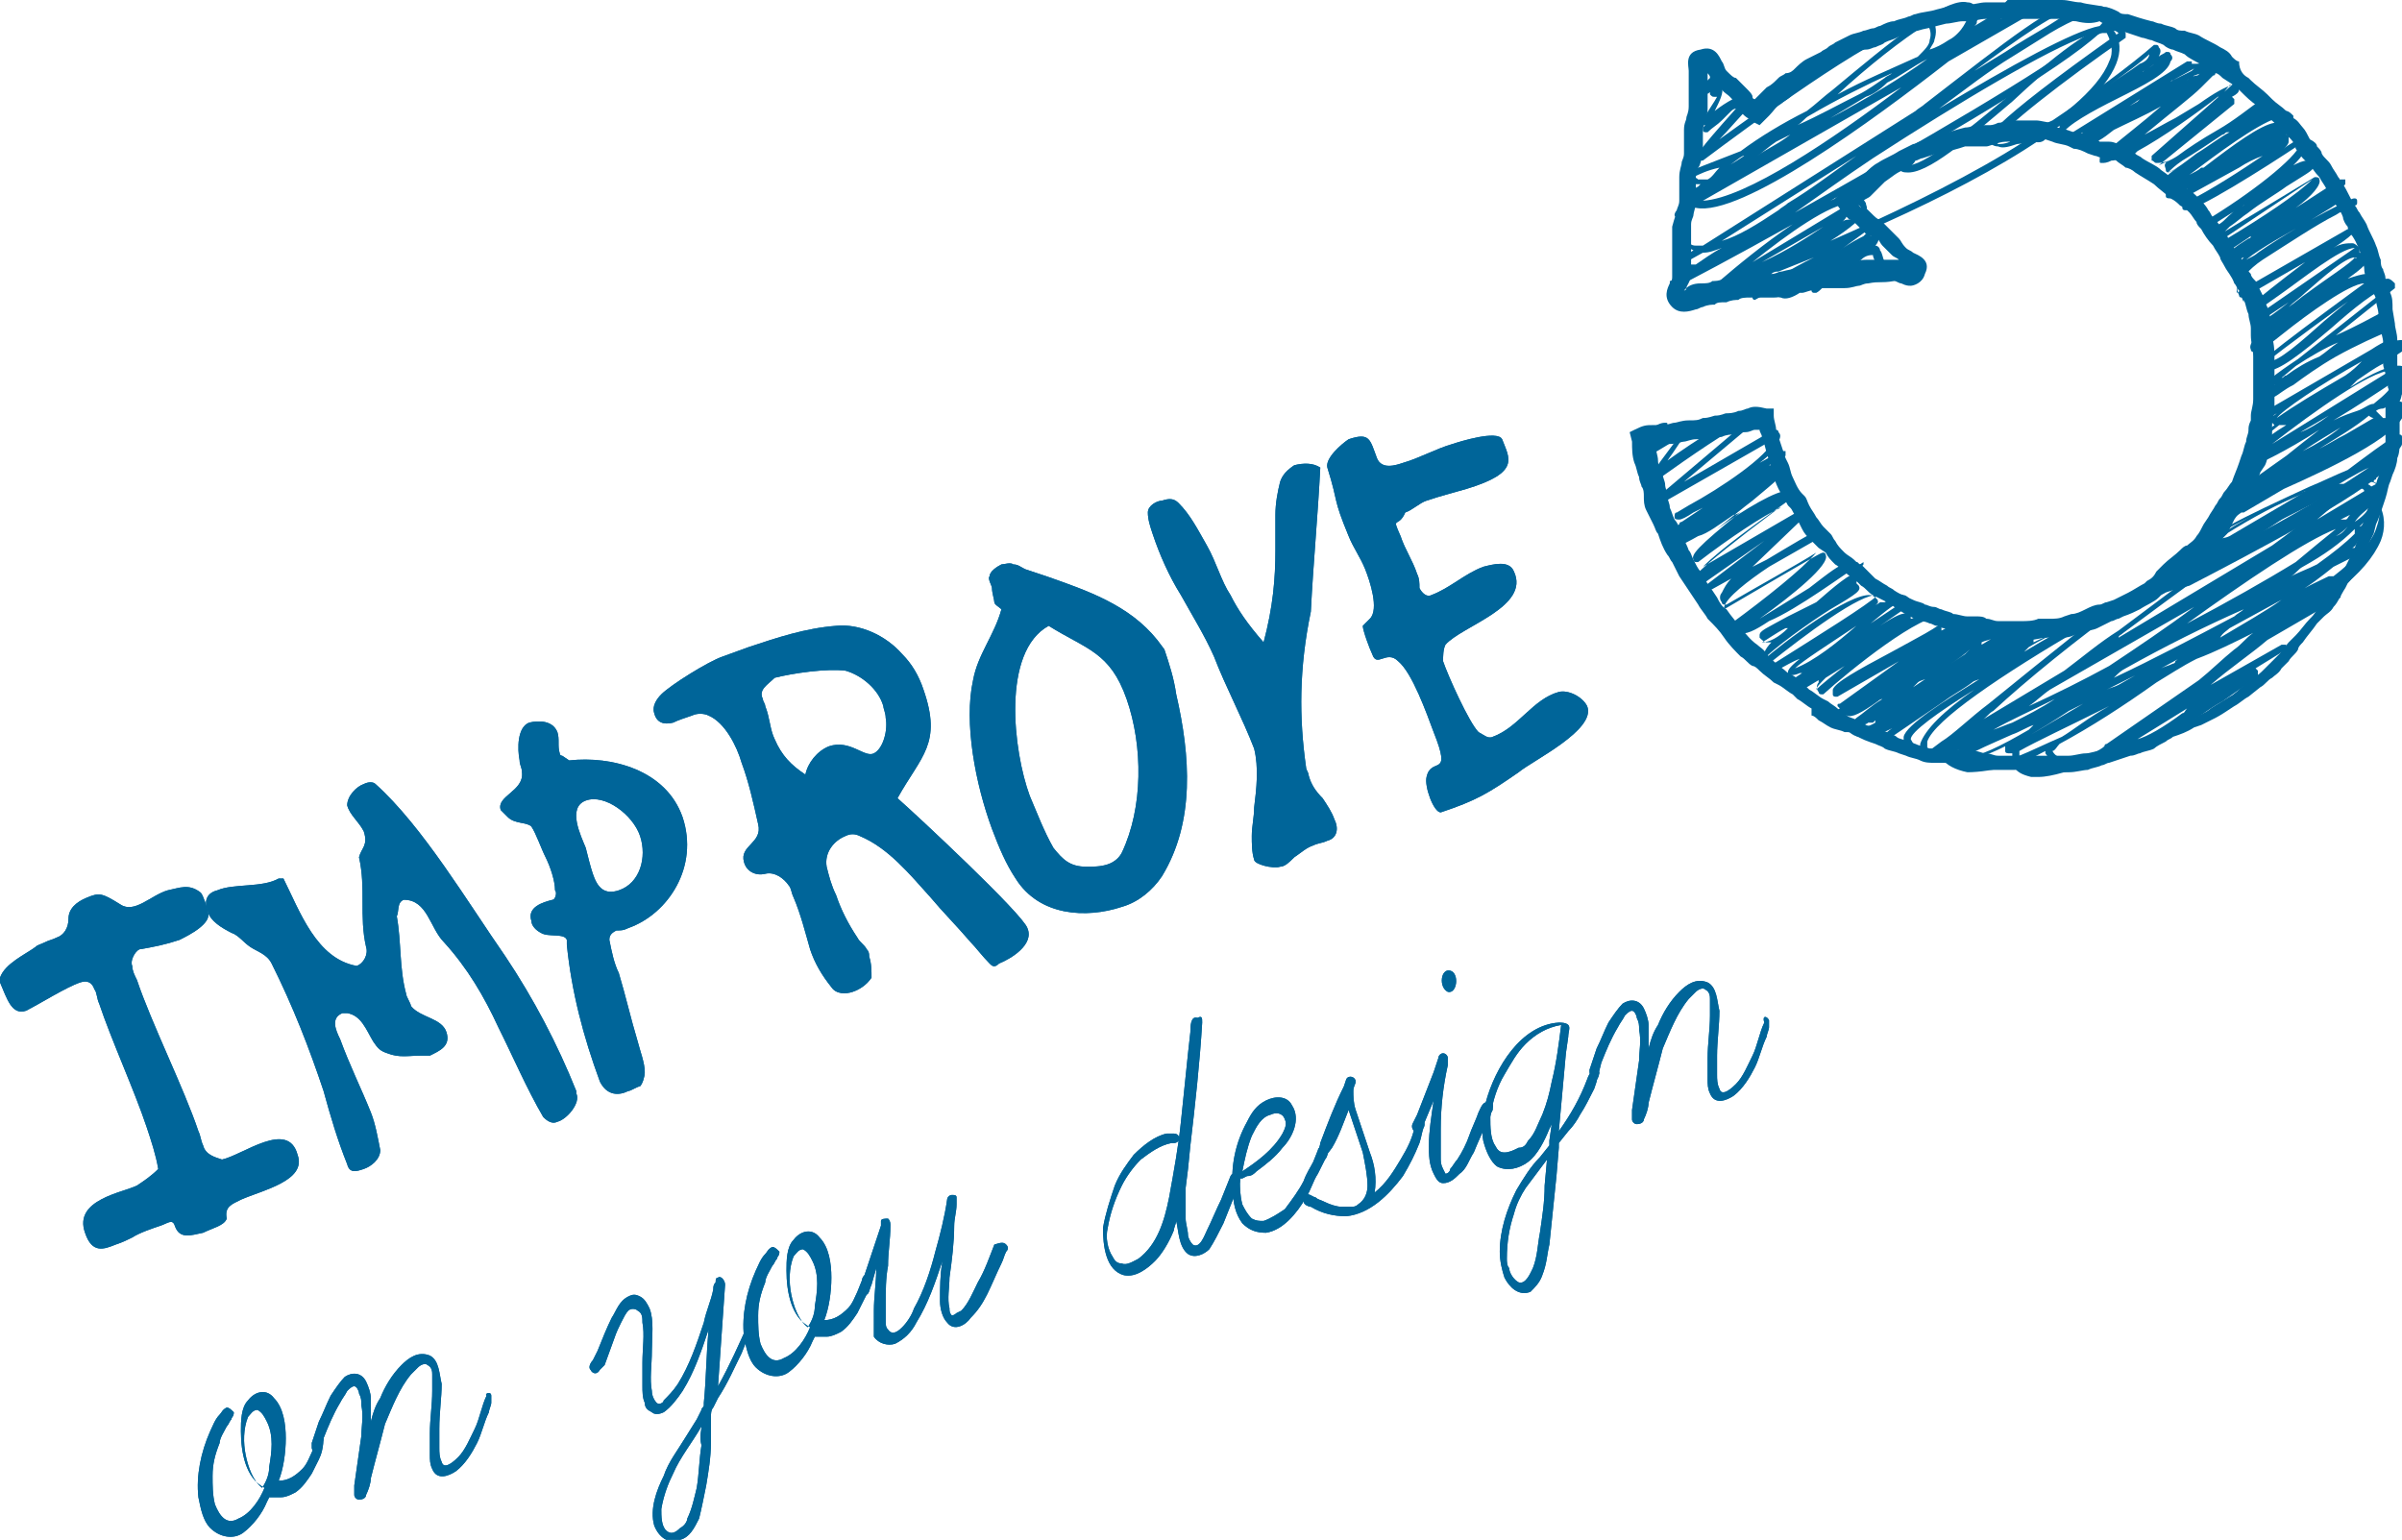 <!-- Generator: Adobe Illustrator 18.0.0, SVG Export Plug-In  -->
<svg version="1.1"
	 xmlns="http://www.w3.org/2000/svg" xmlns:xlink="http://www.w3.org/1999/xlink" xmlns:a="http://ns.adobe.com/AdobeSVGViewerExtensions/3.0/"
	 x="0px" y="0px" width="101.7px" height="65.2px" viewBox="0 0 101.7 65.2" enable-background="new 0 0 101.7 65.2"
	 xml:space="preserve">
<defs>
</defs>
<g>
	<g>
		<path fill="#006599" d="M13.5,61.8l-0.3,0.6c-0.2,0.3-0.4,0.6-0.7,0.8c-0.2,0.1-0.4,0.2-0.6,0.2c-0.1,0-0.2,0-0.3,0
			c-0.1,0-0.1,0-0.2,0l-0.1,0.2c-0.2,0.5-0.6,1-1,1.3c-0.4,0.3-1,0.2-1.4-0.2c-0.3-0.3-0.4-0.8-0.5-1.3c-0.1-0.9,0.1-1.9,0.5-2.8
			c0.1-0.2,0.2-0.5,0.4-0.7c0.1-0.1,0.1-0.2,0.3-0.3c0.1,0,0.2,0.1,0.3,0.2c0,0.2-0.1,0.2-0.1,0.3c-0.1,0.1-0.1,0.2-0.2,0.3
			c-0.1,0.2-0.3,0.5-0.3,0.7c-0.2,0.5-0.3,0.9-0.3,1.4c0,0.4,0,0.8,0.1,1.2c0.2,0.5,0.5,0.9,1,0.6c0.5-0.2,0.9-0.8,1.1-1.3
			c-0.8-0.4-1-1.5-1-2.4c0-0.4,0-1,0.3-1.3c0.3-0.4,0.8-0.5,1.1-0.1c0.4,0.4,0.5,1.1,0.5,1.7c0,0.6-0.1,1.3-0.3,1.8
			c0.4,0,0.7-0.2,1-0.5c0.2-0.2,0.3-0.5,0.4-0.7l0.2-0.5c0-0.1,0.1-0.3,0.3-0.2C13.7,61.3,13.6,61.6,13.5,61.8z M11.4,62.1
			c0.1-0.6,0.2-1.3-0.1-1.9c-0.1-0.2-0.2-0.4-0.4-0.5c-0.2,0-0.3,0.2-0.4,0.3c-0.2,0.5-0.2,1.1-0.1,1.6c0.1,0.5,0.3,1.1,0.7,1.4
			C11.3,62.7,11.4,62.4,11.4,62.1z"/>
		<path fill="#006599" d="M20.8,59.1c0,0.1,0,0.2,0,0.3c0,0.1-0.1,0.3-0.1,0.4c-0.2,0.4-0.3,0.9-0.5,1.3c-0.2,0.4-0.5,0.9-0.9,1.2
			c-0.3,0.2-0.8,0.4-1-0.1c-0.1-0.2-0.1-0.4-0.1-0.6c0-0.3,0-0.6,0-0.9c0-0.6,0.1-1.2,0.1-1.8c0-0.2,0-0.5,0-0.7
			c0-0.1,0-0.3-0.2-0.4c-0.1-0.1-0.3,0-0.4,0.1c-0.1,0.1-0.2,0.2-0.3,0.3c-0.5,0.6-0.8,1.4-1.1,2.1c-0.2,0.8-0.4,1.5-0.6,2.3
			c0,0.2-0.1,0.5-0.2,0.7c0,0.1-0.1,0.2-0.3,0.2c-0.1,0-0.2-0.1-0.2-0.2l0-0.4c0.1-0.7,0.2-1.4,0.3-2.1c0-0.4,0.1-0.8,0-1.3
			c0-0.2,0-0.3-0.1-0.5c0-0.1-0.1-0.3-0.2-0.3c-0.1,0-0.2,0.1-0.3,0.2c-0.1,0.2-0.2,0.3-0.3,0.5c-0.3,0.5-0.5,1-0.7,1.5l-0.1,0.4
			c0,0.1-0.1,0.2-0.2,0.2c-0.1,0-0.2-0.1-0.2-0.2c0-0.1,0-0.1,0-0.2l0.3-0.9c0.2-0.4,0.3-0.7,0.5-1.1c0.2-0.3,0.4-0.6,0.6-0.8
			c0.3-0.2,0.7-0.2,0.9,0.2c0.1,0.2,0.2,0.5,0.2,0.7c0,0.3,0,0.6,0,1c0.1-0.4,0.2-0.7,0.4-1c0.2-0.5,0.5-1,0.9-1.4
			c0.3-0.3,0.7-0.6,1.2-0.4c0.4,0.2,0.4,0.8,0.5,1.2c0,0.6-0.1,1.2-0.1,1.9c0,0.3,0,0.5,0,0.8c0,0.2,0,0.4,0.1,0.6
			c0.1,0.4,0.6-0.1,0.7-0.2c0.3-0.3,0.5-0.8,0.7-1.2c0.2-0.4,0.3-1,0.5-1.4C20.5,59,20.8,58.9,20.8,59.1z"/>
		<path fill="#006599" d="M31.8,55.9c0.1,0.1,0,0.3,0,0.4l-0.4,1c-0.3,0.6-0.6,1.3-1,1.9l-0.2,0.4c-0.1,0.1-0.1,0.3-0.1,0.4
			c0,0.1,0,0.3,0,0.4c0,0.2,0,0.5,0,0.7c0,0.6-0.1,1.2-0.2,1.8c-0.1,0.5-0.2,1-0.3,1.4c-0.2,0.4-0.4,0.8-0.8,0.9
			c-0.5,0.2-0.9-0.1-1.1-0.6c-0.2-0.7,0.1-1.5,0.4-2.1c0.2-0.6,0.6-1.1,0.9-1.6l0.5-0.8l0.2-0.4c0-0.1,0.1-0.1,0.1-0.2l0-0.1
			c0.1-1,0.1-2,0.2-3.1c-0.3,0.9-0.6,1.8-1.1,2.6c-0.2,0.3-0.5,0.7-0.8,0.9c-0.2,0.1-0.4,0.1-0.5,0c-0.2-0.1-0.3-0.2-0.3-0.4
			c-0.1-0.2-0.1-0.5-0.1-0.7l0-1c0-0.6,0.1-1.2,0-1.7c0-0.2,0-0.4-0.2-0.5c-0.1-0.1-0.3-0.1-0.4,0c-0.1,0.1-0.2,0.3-0.3,0.5
			c-0.1,0.2-0.2,0.4-0.3,0.7l-0.4,1.1L25.4,58c-0.1,0.2-0.3,0.2-0.4,0c-0.1-0.1,0-0.3,0.1-0.4l0.2-0.4c0.2-0.5,0.4-1,0.6-1.4
			c0.2-0.3,0.3-0.7,0.7-0.9c0.2-0.1,0.3-0.1,0.5,0c0.2,0.1,0.3,0.3,0.4,0.5c0.2,0.5,0.1,1.2,0.1,1.8c0,0.6-0.1,1.2,0,1.7
			c0,0.2,0.1,0.4,0.2,0.5c0.1,0.1,0.3,0,0.3-0.1c0.2-0.2,0.4-0.4,0.6-0.7c0.5-0.8,0.8-1.7,1.1-2.6c0.1-0.5,0.3-0.9,0.4-1.4
			c0-0.1,0-0.2,0.1-0.3c0-0.1,0-0.2,0.1-0.2c0.1-0.1,0.3,0.1,0.3,0.3l-0.3,4.3c0.5-0.9,0.9-1.8,1.3-2.7
			C31.5,55.8,31.7,55.8,31.8,55.9z M29.7,60.4c-0.4,0.7-0.9,1.3-1.2,2c-0.2,0.4-0.4,0.9-0.5,1.5c0,0.3,0,0.7,0.2,0.9
			c0.2,0.2,0.4,0.1,0.6-0.1c0.2-0.1,0.3-0.3,0.3-0.4c0.2-0.4,0.3-0.9,0.4-1.3c0.1-0.6,0.1-1.2,0.2-1.8
			C29.6,60.8,29.7,60.6,29.7,60.4z"/>
		<path fill="#006599" d="M36.6,55l-0.3,0.6c-0.2,0.3-0.4,0.6-0.7,0.8c-0.2,0.1-0.4,0.2-0.6,0.2c-0.1,0-0.2,0-0.3,0
			c-0.1,0-0.1,0-0.2,0l-0.1,0.2c-0.2,0.5-0.6,1-1,1.3c-0.4,0.3-1,0.2-1.4-0.2c-0.3-0.3-0.4-0.8-0.5-1.3c-0.1-0.9,0.1-1.9,0.5-2.8
			c0.1-0.2,0.2-0.5,0.4-0.7c0.1-0.1,0.1-0.2,0.3-0.3c0.1,0,0.2,0.1,0.3,0.2c0,0.2-0.1,0.2-0.1,0.3c-0.1,0.1-0.1,0.2-0.2,0.3
			c-0.1,0.2-0.3,0.5-0.3,0.7c-0.2,0.5-0.3,0.9-0.3,1.4c0,0.4,0,0.8,0.1,1.2c0.2,0.5,0.5,0.9,1,0.6c0.5-0.2,0.9-0.8,1.1-1.3
			c-0.8-0.4-1-1.5-1-2.4c0-0.4,0-1,0.3-1.3c0.3-0.4,0.8-0.5,1.1-0.1c0.4,0.4,0.5,1.1,0.5,1.7c0,0.6-0.1,1.3-0.3,1.8
			c0.4,0,0.7-0.2,1-0.5c0.2-0.2,0.3-0.5,0.4-0.7l0.2-0.5c0-0.1,0.1-0.3,0.3-0.2C36.9,54.5,36.7,54.8,36.6,55z M34.5,55.3
			c0.1-0.6,0.2-1.3-0.1-1.9c-0.1-0.2-0.2-0.4-0.4-0.5c-0.2,0-0.3,0.2-0.4,0.3c-0.2,0.5-0.2,1.1-0.1,1.6c0.1,0.5,0.3,1.1,0.7,1.4
			C34.4,55.9,34.5,55.6,34.5,55.3z"/>
		<path fill="#006599" d="M42.6,52.7c0.1,0.1,0.1,0.2,0,0.3c-0.1,0.2-0.1,0.3-0.2,0.5c-0.2,0.4-0.4,0.9-0.6,1.3
			c-0.2,0.4-0.4,0.7-0.7,1c-0.2,0.3-0.7,0.6-1,0.2c-0.2-0.2-0.3-0.6-0.3-0.9c0-0.6,0-1.1,0.1-1.7c-0.3,0.9-0.6,1.8-1.1,2.6
			c-0.2,0.4-0.5,0.7-0.9,0.9c-0.3,0.1-0.7,0-0.9-0.3C37,56.3,37,55.9,37,55.5c0-0.6,0.1-1.2,0.1-1.8l-0.2,0.7
			c-0.1,0.2-0.1,0.5-0.3,0.4c-0.2-0.1-0.1-0.3-0.1-0.5l0.2-0.6c0.2-0.6,0.4-1.2,0.6-1.8c0-0.1,0-0.1,0-0.2c0-0.1,0.2-0.1,0.3-0.1
			c0.1,0.1,0.1,0.2,0.1,0.3c0,0.6-0.1,1.1-0.1,1.7c-0.1,0.5-0.1,1.1-0.1,1.6c0,0.2,0,0.5,0,0.7c0,0.2,0,0.3,0.1,0.4
			c0.2,0.3,0.5,0,0.6-0.1c0.2-0.2,0.4-0.5,0.5-0.8c0.4-0.7,0.7-1.6,0.9-2.4c0.2-0.7,0.4-1.5,0.5-2.2c0-0.1,0.1-0.2,0.2-0.2
			c0.1,0,0.2,0,0.2,0.1c0,0.1,0,0.2,0,0.3c0,0.3-0.1,0.6-0.1,0.9c0,0.7-0.1,1.5-0.2,2.2c0,0.4-0.1,0.9,0,1.3c0,0.1,0,0.2,0.1,0.3
			c0.1,0,0.2-0.1,0.2-0.1l0.2-0.1c0.3-0.3,0.5-0.8,0.7-1.2c0.3-0.5,0.5-1.1,0.7-1.6C42.4,52.6,42.5,52.6,42.6,52.7z"/>
		<path fill="#006599" d="M50.9,43.3c-0.1,1.7-0.3,3.5-0.5,5.2l-0.1,1l-0.1,0.8c0,0.4,0,0.9,0,1.3c0,0.2,0.1,0.5,0.1,0.7
			c0,0.1,0.1,0.3,0.2,0.4c0.3,0.2,0.5-0.4,0.6-0.6c0.2-0.4,0.4-0.9,0.6-1.3l0.4-1c0.1-0.2,0.4-0.2,0.4,0.1c0,0.1,0,0.2-0.1,0.4
			c-0.2,0.5-0.4,1-0.6,1.5c-0.2,0.4-0.4,0.8-0.6,1.1c-0.2,0.2-0.6,0.4-0.9,0.2c-0.4-0.3-0.4-1-0.5-1.4c0,0.1-0.1,0.3-0.1,0.4
			c-0.2,0.5-0.5,1-0.8,1.3c-0.3,0.3-0.8,0.7-1.3,0.6c-0.8-0.2-0.9-1.3-0.9-2c0.1-0.6,0.3-1.2,0.5-1.8c0.2-0.5,0.5-0.9,0.8-1.3
			c0.4-0.4,0.9-0.8,1.4-0.9c0.1,0,0.2,0,0.3,0c0.3,0,0.3,0.4,0,0.4c0,0-0.1,0-0.1,0c-0.5,0.1-0.9,0.4-1.3,0.7
			c-0.3,0.3-0.6,0.7-0.8,1.1c-0.3,0.6-0.5,1.2-0.6,1.8c-0.1,0.4,0,0.9,0.2,1.2c0.1,0.2,0.2,0.3,0.4,0.3c0.2,0.1,0.5-0.1,0.7-0.2
			c0.8-0.6,1.1-1.6,1.3-2.6c0.2-1.1,0.4-2.2,0.5-3.2c0.1-1,0.2-1.9,0.3-2.9l0.1-0.9c0-0.2,0-0.7,0.3-0.6
			C50.9,43,50.9,43.1,50.9,43.3z"/>
		<path fill="#006599" d="M56.1,49.1l-0.3,0.6c-0.2,0.3-0.3,0.7-0.5,1c-0.4,0.7-1,1.4-1.7,1.5c-0.4,0-0.7-0.1-1-0.4
			c-0.3-0.4-0.4-0.9-0.4-1.4c-0.1-1,0.1-2,0.6-2.9c0.2-0.4,0.4-0.7,0.8-0.9c0.4-0.2,0.9-0.2,1.1,0.2c0.4,0.6,0,1.4-0.4,1.8
			c-0.3,0.4-0.7,0.7-1.1,1c-0.1,0.1-0.2,0.2-0.4,0.2l-0.2,0.1c0,0-0.1,0-0.1,0c0,0,0,0.1,0,0.1c0,0.3,0,0.6,0.1,1
			c0.1,0.2,0.2,0.4,0.4,0.6c0.2,0.1,0.3,0.1,0.5,0.1c0.3-0.1,0.6-0.3,0.9-0.5c0.3-0.4,0.6-0.8,0.8-1.2c0.1-0.3,0.3-0.6,0.4-0.8
			l0.2-0.5c0-0.1,0.2-0.2,0.3-0.1C56.3,48.7,56.2,49,56.1,49.1z M53,48.1c-0.2,0.5-0.3,1-0.4,1.5c0.6-0.4,1.3-0.9,1.7-1.6
			c0.1-0.2,0.2-0.4,0.1-0.6c-0.1-0.3-0.4-0.3-0.6-0.2C53.4,47.3,53.2,47.7,53,48.1z"/>
		<path fill="#006599" d="M60.3,47.7c-0.1,0.2-0.1,0.4-0.2,0.7c-0.2,0.5-0.4,0.9-0.7,1.4c-0.6,0.8-1.4,1.6-2.4,1.7
			c-0.5,0-1-0.1-1.5-0.4c-0.1,0-0.3-0.1-0.3-0.2c0-0.1,0-0.2,0.1-0.3c0.1-0.1,0.3,0.1,0.4,0.1c0.1,0.1,0.2,0.1,0.4,0.2
			c0.2,0.1,0.5,0.2,0.7,0.2c0.1,0,0.3,0,0.4,0c0.1,0,0.2,0,0.3-0.1c0.3-0.2,0.4-0.5,0.4-0.8c0-0.4-0.1-0.9-0.2-1.4
			c-0.2-0.6-0.4-1.2-0.6-1.8c-0.2,0.5-0.4,1.1-0.7,1.6L56.1,49c0,0.1-0.1,0.1-0.2,0.1c-0.3-0.1,0-0.5,0-0.7c0.3-0.8,0.6-1.6,1-2.4
			l0.1-0.3c0.1-0.2,0.4-0.1,0.4,0.1c0,0.1-0.1,0.2-0.1,0.4c0,0.2,0,0.5,0.1,0.8c0.2,0.6,0.4,1.2,0.6,1.8c0.2,0.5,0.3,1.1,0.2,1.7
			c0.5-0.4,0.8-0.9,1.1-1.4c0.3-0.5,0.5-0.9,0.6-1.4C60,47.3,60.4,47.4,60.3,47.7z"/>
		<path fill="#006599" d="M63.2,47L63,47.4c-0.2,0.5-0.4,0.9-0.6,1.4c-0.2,0.3-0.3,0.7-0.6,0.9c-0.2,0.2-0.4,0.4-0.7,0.4
			c-0.2,0-0.3-0.2-0.4-0.4c-0.2-0.4-0.2-0.8-0.2-1.2c0-0.6,0.1-1.2,0.2-1.9l-0.5,1.2c-0.1,0.3-0.5,0.1-0.4-0.2l0.2-0.4l0.7-1.8
			l0.2-0.6c0-0.1,0.1-0.2,0.2-0.2c0.1,0,0.2,0.1,0.2,0.2c0,0.1,0,0.2,0,0.3c-0.2,0.9-0.3,1.8-0.3,2.7c0,0.4,0,0.8,0,1.2
			c0,0.2,0,0.3,0.1,0.5c0,0,0.1,0.2,0.1,0.2c0.1,0,0.2-0.1,0.2-0.2c0.1-0.1,0.2-0.3,0.3-0.4c0.2-0.3,0.4-0.7,0.5-1
			c0.1-0.3,0.3-0.7,0.4-1c0.1-0.2,0.2-0.5,0.4-0.4C63.3,46.7,63.2,46.8,63.2,47z M61.4,41.1c0.4,0.1,0.3,1-0.1,0.9
			C60.9,41.8,61,41,61.4,41.1z"/>
		<path fill="#006599" d="M67.7,45.5c0,0.1-0.1,0.2-0.1,0.3l-0.1,0.3c-0.2,0.4-0.4,0.8-0.6,1.1c-0.1,0.2-0.3,0.5-0.5,0.7L66,48.4
			C66,48.5,66,48.5,66,48.6l-0.1,1.2c-0.1,1-0.2,1.9-0.3,2.9c-0.1,0.4-0.1,0.8-0.3,1.3c-0.1,0.3-0.3,0.5-0.5,0.7
			c-0.5,0.2-0.9-0.2-1.1-0.6c-0.1-0.3-0.2-0.7-0.2-1.1c0-0.9,0.3-1.8,0.7-2.6c0.3-0.5,0.6-1,1-1.4l0.4-0.5c0-0.1,0-0.1,0-0.2
			l0.1-0.7l-0.1,0.2c-0.2,0.5-0.5,1.1-0.9,1.4c-0.4,0.3-0.9,0.4-1.3,0.2c-0.3-0.2-0.5-0.7-0.6-1.1c-0.1-0.5,0-1.1,0.1-1.6
			c0.4-1.5,1.5-3.3,3.1-3.4c0.1,0,0.3,0,0.4,0.1c0.1,0.1,0,0.3,0,0.5l-0.1,0.7l-0.3,3.3c0.5-0.7,0.9-1.4,1.2-2.2
			C67.4,45.1,67.8,45.3,67.7,45.5z M64.7,48.3c0.3-0.3,0.4-0.7,0.6-1.1c0.2-0.5,0.3-0.9,0.4-1.4c0.2-0.8,0.3-1.6,0.4-2.4
			c-0.6,0.1-1.1,0.4-1.5,0.8c-0.4,0.4-0.6,0.8-0.9,1.3c-0.3,0.5-0.5,1.1-0.6,1.8c0,0.4,0,0.9,0.2,1.2c0.1,0.2,0.2,0.3,0.4,0.3
			c0.2,0,0.4-0.1,0.6-0.2C64.5,48.6,64.6,48.5,64.7,48.3z M65.5,49.1c-0.3,0.4-0.6,0.8-0.9,1.2c-0.2,0.3-0.4,0.7-0.5,1.1
			c-0.2,0.6-0.3,1.2-0.3,1.9c0,0.1,0,0.3,0.1,0.4c0,0.2,0.2,0.5,0.4,0.6c0.3,0.1,0.5-0.4,0.6-0.6c0.2-0.5,0.2-1,0.3-1.5
			c0.1-0.7,0.2-1.3,0.2-2L65.5,49.1z"/>
		<path fill="#006599" d="M74.9,43.2c0,0.1,0,0.2,0,0.3c0,0.1-0.1,0.3-0.1,0.4c-0.2,0.4-0.3,0.9-0.5,1.3c-0.2,0.4-0.5,0.9-0.9,1.2
			c-0.3,0.2-0.8,0.4-1-0.1c-0.1-0.2-0.1-0.4-0.1-0.6c0-0.3,0-0.6,0-0.9c0-0.6,0.1-1.2,0.1-1.8c0-0.2,0-0.5,0-0.7
			c0-0.1,0-0.3-0.2-0.4c-0.1-0.1-0.3,0-0.4,0.1c-0.1,0.1-0.2,0.2-0.3,0.3c-0.5,0.6-0.8,1.4-1.1,2.1c-0.2,0.8-0.4,1.5-0.6,2.3
			c0,0.2-0.1,0.5-0.2,0.7c0,0.1-0.1,0.2-0.3,0.2c-0.1,0-0.2-0.1-0.2-0.2l0-0.4c0.1-0.7,0.2-1.4,0.3-2.1c0-0.4,0.1-0.8,0-1.3
			c0-0.2,0-0.3-0.1-0.5c0-0.1-0.1-0.3-0.2-0.3c-0.1,0-0.2,0.1-0.3,0.2c-0.1,0.2-0.2,0.3-0.3,0.5c-0.3,0.5-0.5,1-0.7,1.5l-0.1,0.4
			c0,0.1-0.1,0.2-0.2,0.2c-0.1,0-0.2-0.1-0.2-0.2c0-0.1,0-0.1,0-0.1l0.3-0.9c0.2-0.4,0.3-0.7,0.5-1.1c0.2-0.3,0.4-0.6,0.6-0.8
			c0.3-0.2,0.7-0.2,0.9,0.2c0.1,0.2,0.2,0.5,0.2,0.7c0,0.3,0,0.6,0,1c0.1-0.4,0.2-0.7,0.4-1c0.2-0.5,0.5-1,0.9-1.4
			c0.3-0.3,0.7-0.6,1.2-0.4c0.4,0.2,0.4,0.8,0.5,1.2c0,0.6-0.1,1.3-0.1,1.9c0,0.3,0,0.5,0,0.8c0,0.2,0,0.4,0.1,0.6
			c0.1,0.4,0.6-0.1,0.7-0.2c0.3-0.3,0.5-0.8,0.7-1.2c0.2-0.4,0.3-1,0.5-1.4C74.6,43,74.8,43,74.9,43.2z"/>
	</g>
	<g>
		<path fill="#006599" d="M13.5,61.8l-0.3,0.6c-0.2,0.3-0.4,0.6-0.7,0.8c-0.2,0.1-0.4,0.2-0.6,0.2c-0.1,0-0.2,0-0.3,0
			c-0.1,0-0.1,0-0.2,0l-0.1,0.2c-0.2,0.5-0.6,1-1,1.3c-0.4,0.3-1,0.2-1.4-0.2c-0.3-0.3-0.4-0.8-0.5-1.3c-0.1-0.9,0.1-1.9,0.5-2.8
			c0.1-0.2,0.2-0.5,0.4-0.7c0.1-0.1,0.1-0.2,0.3-0.3c0.1,0,0.2,0.1,0.3,0.2c0,0.2-0.1,0.2-0.1,0.3c-0.1,0.1-0.1,0.2-0.2,0.3
			c-0.1,0.2-0.3,0.5-0.3,0.7c-0.2,0.5-0.3,0.9-0.3,1.4c0,0.4,0,0.8,0.1,1.2c0.2,0.5,0.5,0.9,1,0.6c0.5-0.2,0.9-0.8,1.1-1.3
			c-0.8-0.4-1-1.5-1-2.4c0-0.4,0-1,0.3-1.3c0.3-0.4,0.8-0.5,1.1-0.1c0.4,0.4,0.5,1.1,0.5,1.7c0,0.6-0.1,1.3-0.3,1.8
			c0.4,0,0.7-0.2,1-0.5c0.2-0.2,0.3-0.5,0.4-0.7l0.2-0.5c0-0.1,0.1-0.3,0.3-0.2C13.7,61.3,13.6,61.6,13.5,61.8z M11.4,62.1
			c0.1-0.6,0.2-1.3-0.1-1.9c-0.1-0.2-0.2-0.4-0.4-0.5c-0.2,0-0.3,0.2-0.4,0.3c-0.2,0.5-0.2,1.1-0.1,1.6c0.1,0.5,0.3,1.1,0.7,1.4
			C11.3,62.7,11.4,62.4,11.4,62.1z"/>
		<path fill="#006599" d="M20.8,59.1c0,0.1,0,0.2,0,0.3c0,0.1-0.1,0.3-0.1,0.4c-0.2,0.4-0.3,0.9-0.5,1.3c-0.2,0.4-0.5,0.9-0.9,1.2
			c-0.3,0.2-0.8,0.4-1-0.1c-0.1-0.2-0.1-0.4-0.1-0.6c0-0.3,0-0.6,0-0.9c0-0.6,0.1-1.2,0.1-1.8c0-0.2,0-0.5,0-0.7
			c0-0.1,0-0.3-0.2-0.4c-0.1-0.1-0.3,0-0.4,0.1c-0.1,0.1-0.2,0.2-0.3,0.3c-0.5,0.6-0.8,1.4-1.1,2.1c-0.2,0.8-0.4,1.5-0.6,2.3
			c0,0.2-0.1,0.5-0.2,0.7c0,0.1-0.1,0.2-0.3,0.2c-0.1,0-0.2-0.1-0.2-0.2l0-0.4c0.1-0.7,0.2-1.4,0.3-2.1c0-0.4,0.1-0.8,0-1.3
			c0-0.2,0-0.3-0.1-0.5c0-0.1-0.1-0.3-0.2-0.3c-0.1,0-0.2,0.1-0.3,0.2c-0.1,0.2-0.2,0.3-0.3,0.5c-0.3,0.5-0.5,1-0.7,1.5l-0.1,0.4
			c0,0.1-0.1,0.2-0.2,0.2c-0.1,0-0.2-0.1-0.2-0.2c0-0.1,0-0.1,0-0.2l0.3-0.9c0.2-0.4,0.3-0.7,0.5-1.1c0.2-0.3,0.4-0.6,0.6-0.8
			c0.3-0.2,0.7-0.2,0.9,0.2c0.1,0.2,0.2,0.5,0.2,0.7c0,0.3,0,0.6,0,1c0.1-0.4,0.2-0.7,0.4-1c0.2-0.5,0.5-1,0.9-1.4
			c0.3-0.3,0.7-0.6,1.2-0.4c0.4,0.2,0.4,0.8,0.5,1.2c0,0.6-0.1,1.2-0.1,1.9c0,0.3,0,0.5,0,0.8c0,0.2,0,0.4,0.1,0.6
			c0.1,0.4,0.6-0.1,0.7-0.2c0.3-0.3,0.5-0.8,0.7-1.2c0.2-0.4,0.3-1,0.5-1.4C20.5,59,20.8,58.9,20.8,59.1z"/>
		<path fill="#006599" d="M31.8,55.9c0.1,0.1,0,0.3,0,0.4l-0.4,1c-0.3,0.6-0.6,1.3-1,1.9l-0.2,0.4c-0.1,0.1-0.1,0.3-0.1,0.4
			c0,0.1,0,0.3,0,0.4c0,0.2,0,0.5,0,0.7c0,0.6-0.1,1.2-0.2,1.8c-0.1,0.5-0.2,1-0.3,1.4c-0.2,0.4-0.4,0.8-0.8,0.9
			c-0.5,0.2-0.9-0.1-1.1-0.6c-0.2-0.7,0.1-1.5,0.4-2.1c0.2-0.6,0.6-1.1,0.9-1.6l0.5-0.8l0.2-0.4c0-0.1,0.1-0.1,0.1-0.2l0-0.1
			c0.1-1,0.1-2,0.2-3.1c-0.3,0.9-0.6,1.8-1.1,2.6c-0.2,0.3-0.5,0.7-0.8,0.9c-0.2,0.1-0.4,0.1-0.5,0c-0.2-0.1-0.3-0.2-0.3-0.4
			c-0.1-0.2-0.1-0.5-0.1-0.7l0-1c0-0.6,0.1-1.2,0-1.7c0-0.2,0-0.4-0.2-0.5c-0.1-0.1-0.3-0.1-0.4,0c-0.1,0.1-0.2,0.3-0.3,0.5
			c-0.1,0.2-0.2,0.4-0.3,0.7l-0.4,1.1L25.4,58c-0.1,0.2-0.3,0.2-0.4,0c-0.1-0.1,0-0.3,0.1-0.4l0.2-0.4c0.2-0.5,0.4-1,0.6-1.4
			c0.2-0.3,0.3-0.7,0.7-0.9c0.2-0.1,0.3-0.1,0.5,0c0.2,0.1,0.3,0.3,0.4,0.5c0.2,0.5,0.1,1.2,0.1,1.8c0,0.6-0.1,1.2,0,1.7
			c0,0.2,0.1,0.4,0.2,0.5c0.1,0.1,0.3,0,0.3-0.1c0.2-0.2,0.4-0.4,0.6-0.7c0.5-0.8,0.8-1.7,1.1-2.6c0.1-0.5,0.3-0.9,0.4-1.4
			c0-0.1,0-0.2,0.1-0.3c0-0.1,0-0.2,0.1-0.2c0.1-0.1,0.3,0.1,0.3,0.3l-0.3,4.3c0.5-0.9,0.9-1.8,1.3-2.7
			C31.5,55.8,31.7,55.8,31.8,55.9z M29.7,60.4c-0.4,0.7-0.9,1.3-1.2,2c-0.2,0.4-0.4,0.9-0.5,1.5c0,0.3,0,0.7,0.2,0.9
			c0.2,0.2,0.4,0.1,0.6-0.1c0.2-0.1,0.3-0.3,0.3-0.4c0.2-0.4,0.3-0.9,0.4-1.3c0.1-0.6,0.1-1.2,0.2-1.8
			C29.6,60.8,29.7,60.6,29.7,60.4z"/>
		<path fill="#006599" d="M36.6,55l-0.3,0.6c-0.2,0.3-0.4,0.6-0.7,0.8c-0.2,0.1-0.4,0.2-0.6,0.2c-0.1,0-0.2,0-0.3,0
			c-0.1,0-0.1,0-0.2,0l-0.1,0.2c-0.2,0.5-0.6,1-1,1.3c-0.4,0.3-1,0.2-1.4-0.2c-0.3-0.3-0.4-0.8-0.5-1.3c-0.1-0.9,0.1-1.9,0.5-2.8
			c0.1-0.2,0.2-0.5,0.4-0.7c0.1-0.1,0.1-0.2,0.3-0.3c0.1,0,0.2,0.1,0.3,0.2c0,0.2-0.1,0.2-0.1,0.3c-0.1,0.1-0.1,0.2-0.2,0.3
			c-0.1,0.2-0.3,0.5-0.3,0.7c-0.2,0.5-0.3,0.9-0.3,1.4c0,0.4,0,0.8,0.1,1.2c0.2,0.5,0.5,0.9,1,0.6c0.5-0.2,0.9-0.8,1.1-1.3
			c-0.8-0.4-1-1.5-1-2.4c0-0.4,0-1,0.3-1.3c0.3-0.4,0.8-0.5,1.1-0.1c0.4,0.4,0.5,1.1,0.5,1.7c0,0.6-0.1,1.3-0.3,1.8
			c0.4,0,0.7-0.2,1-0.5c0.2-0.2,0.3-0.5,0.4-0.7l0.2-0.5c0-0.1,0.1-0.3,0.3-0.2C36.9,54.5,36.7,54.8,36.6,55z M34.5,55.3
			c0.1-0.6,0.2-1.3-0.1-1.9c-0.1-0.2-0.2-0.4-0.4-0.5c-0.2,0-0.3,0.2-0.4,0.3c-0.2,0.5-0.2,1.1-0.1,1.6c0.1,0.5,0.3,1.1,0.7,1.4
			C34.4,55.9,34.5,55.6,34.5,55.3z"/>
		<path fill="#006599" d="M42.6,52.7c0.1,0.1,0.1,0.2,0,0.3c-0.1,0.2-0.1,0.3-0.2,0.5c-0.2,0.4-0.4,0.9-0.6,1.3
			c-0.2,0.4-0.4,0.7-0.7,1c-0.2,0.3-0.7,0.6-1,0.2c-0.2-0.2-0.3-0.6-0.3-0.9c0-0.6,0-1.1,0.1-1.7c-0.3,0.9-0.6,1.8-1.1,2.6
			c-0.2,0.4-0.5,0.7-0.9,0.9c-0.3,0.1-0.7,0-0.9-0.3C37,56.3,37,55.9,37,55.5c0-0.6,0.1-1.2,0.1-1.8l-0.2,0.7
			c-0.1,0.2-0.1,0.5-0.3,0.4c-0.2-0.1-0.1-0.3-0.1-0.5l0.2-0.6c0.2-0.6,0.4-1.2,0.6-1.8c0-0.1,0-0.1,0-0.2c0-0.1,0.2-0.1,0.3-0.1
			c0.1,0.1,0.1,0.2,0.1,0.3c0,0.6-0.1,1.1-0.1,1.7c-0.1,0.5-0.1,1.1-0.1,1.6c0,0.2,0,0.5,0,0.7c0,0.2,0,0.3,0.1,0.4
			c0.2,0.3,0.5,0,0.6-0.1c0.2-0.2,0.4-0.5,0.5-0.8c0.4-0.7,0.7-1.6,0.9-2.4c0.2-0.7,0.4-1.5,0.5-2.2c0-0.1,0.1-0.2,0.2-0.2
			c0.1,0,0.2,0,0.2,0.1c0,0.1,0,0.2,0,0.3c0,0.3-0.1,0.6-0.1,0.9c0,0.7-0.1,1.5-0.2,2.2c0,0.4-0.1,0.9,0,1.3c0,0.1,0,0.2,0.1,0.3
			c0.1,0,0.2-0.1,0.2-0.1l0.2-0.1c0.3-0.3,0.5-0.8,0.7-1.2c0.3-0.5,0.5-1.1,0.7-1.6C42.4,52.6,42.5,52.6,42.6,52.7z"/>
		<path fill="#006599" d="M50.9,43.3c-0.1,1.7-0.3,3.5-0.5,5.2l-0.1,1l-0.1,0.8c0,0.4,0,0.9,0,1.3c0,0.2,0.1,0.5,0.1,0.7
			c0,0.1,0.1,0.3,0.2,0.4c0.3,0.2,0.5-0.4,0.6-0.6c0.2-0.4,0.4-0.9,0.6-1.3l0.4-1c0.1-0.2,0.4-0.2,0.4,0.1c0,0.1,0,0.2-0.1,0.4
			c-0.2,0.5-0.4,1-0.6,1.5c-0.2,0.4-0.4,0.8-0.6,1.1c-0.2,0.2-0.6,0.4-0.9,0.2c-0.4-0.3-0.4-1-0.5-1.4c0,0.1-0.1,0.3-0.1,0.4
			c-0.2,0.5-0.5,1-0.8,1.3c-0.3,0.3-0.8,0.7-1.3,0.6c-0.8-0.2-0.9-1.3-0.9-2c0.1-0.6,0.3-1.2,0.5-1.8c0.2-0.5,0.5-0.9,0.8-1.3
			c0.4-0.4,0.9-0.8,1.4-0.9c0.1,0,0.2,0,0.3,0c0.3,0,0.3,0.4,0,0.4c0,0-0.1,0-0.1,0c-0.5,0.1-0.9,0.4-1.3,0.7
			c-0.3,0.3-0.6,0.7-0.8,1.1c-0.3,0.6-0.5,1.2-0.6,1.8c-0.1,0.4,0,0.9,0.2,1.2c0.1,0.2,0.2,0.3,0.4,0.3c0.2,0.1,0.5-0.1,0.7-0.2
			c0.8-0.6,1.1-1.6,1.3-2.6c0.2-1.1,0.4-2.2,0.5-3.2c0.1-1,0.2-1.9,0.3-2.9l0.1-0.9c0-0.2,0-0.7,0.3-0.6
			C50.9,43,50.9,43.1,50.9,43.3z"/>
		<path fill="#006599" d="M56.1,49.1l-0.3,0.6c-0.2,0.3-0.3,0.7-0.5,1c-0.4,0.7-1,1.4-1.7,1.5c-0.4,0-0.7-0.1-1-0.4
			c-0.3-0.4-0.4-0.9-0.4-1.4c-0.1-1,0.1-2,0.6-2.9c0.2-0.4,0.4-0.7,0.8-0.9c0.4-0.2,0.9-0.2,1.1,0.2c0.4,0.6,0,1.4-0.4,1.8
			c-0.3,0.4-0.7,0.7-1.1,1c-0.1,0.1-0.2,0.2-0.4,0.2l-0.2,0.1c0,0-0.1,0-0.1,0c0,0,0,0.1,0,0.1c0,0.3,0,0.6,0.1,1
			c0.1,0.2,0.2,0.4,0.4,0.6c0.2,0.1,0.3,0.1,0.5,0.1c0.3-0.1,0.6-0.3,0.9-0.5c0.3-0.4,0.6-0.8,0.8-1.2c0.1-0.3,0.3-0.6,0.4-0.8
			l0.2-0.5c0-0.1,0.2-0.2,0.3-0.1C56.3,48.7,56.2,49,56.1,49.1z M53,48.1c-0.2,0.5-0.3,1-0.4,1.5c0.6-0.4,1.3-0.9,1.7-1.6
			c0.1-0.2,0.2-0.4,0.1-0.6c-0.1-0.3-0.4-0.3-0.6-0.2C53.4,47.3,53.2,47.7,53,48.1z"/>
		<path fill="#006599" d="M60.3,47.7c-0.1,0.2-0.1,0.4-0.2,0.7c-0.2,0.5-0.4,0.9-0.7,1.4c-0.6,0.8-1.4,1.6-2.4,1.7
			c-0.5,0-1-0.1-1.5-0.4c-0.1,0-0.3-0.1-0.3-0.2c0-0.1,0-0.2,0.1-0.3c0.1-0.1,0.3,0.1,0.4,0.1c0.1,0.1,0.2,0.1,0.4,0.2
			c0.2,0.1,0.5,0.2,0.7,0.2c0.1,0,0.3,0,0.4,0c0.1,0,0.2,0,0.3-0.1c0.3-0.2,0.4-0.5,0.4-0.8c0-0.4-0.1-0.9-0.2-1.4
			c-0.2-0.6-0.4-1.2-0.6-1.8c-0.2,0.5-0.4,1.1-0.7,1.6L56.1,49c0,0.1-0.1,0.1-0.2,0.1c-0.3-0.1,0-0.5,0-0.7c0.3-0.8,0.6-1.6,1-2.4
			l0.1-0.3c0.1-0.2,0.4-0.1,0.4,0.1c0,0.1-0.1,0.2-0.1,0.4c0,0.2,0,0.5,0.1,0.8c0.2,0.6,0.4,1.2,0.6,1.8c0.2,0.5,0.3,1.1,0.2,1.7
			c0.5-0.4,0.8-0.9,1.1-1.4c0.3-0.5,0.5-0.9,0.6-1.4C60,47.3,60.4,47.4,60.3,47.7z"/>
		<path fill="#006599" d="M63.2,47L63,47.4c-0.2,0.5-0.4,0.9-0.6,1.4c-0.2,0.3-0.3,0.7-0.6,0.9c-0.2,0.2-0.4,0.4-0.7,0.4
			c-0.2,0-0.3-0.2-0.4-0.4c-0.2-0.4-0.2-0.8-0.2-1.2c0-0.6,0.1-1.2,0.2-1.9l-0.5,1.2c-0.1,0.3-0.5,0.1-0.4-0.2l0.2-0.4l0.7-1.8
			l0.2-0.6c0-0.1,0.1-0.2,0.2-0.2c0.1,0,0.2,0.1,0.2,0.2c0,0.1,0,0.2,0,0.3c-0.2,0.9-0.3,1.8-0.3,2.7c0,0.4,0,0.8,0,1.2
			c0,0.2,0,0.3,0.1,0.5c0,0,0.1,0.2,0.1,0.2c0.1,0,0.2-0.1,0.2-0.2c0.1-0.1,0.2-0.3,0.3-0.4c0.2-0.3,0.4-0.7,0.5-1
			c0.1-0.3,0.3-0.7,0.4-1c0.1-0.2,0.2-0.5,0.4-0.4C63.3,46.7,63.2,46.8,63.2,47z M61.4,41.1c0.4,0.1,0.3,1-0.1,0.9
			C60.9,41.8,61,41,61.4,41.1z"/>
		<path fill="#006599" d="M67.7,45.5c0,0.1-0.1,0.2-0.1,0.3l-0.1,0.3c-0.2,0.4-0.4,0.8-0.6,1.1c-0.1,0.2-0.3,0.5-0.5,0.7L66,48.4
			C66,48.5,66,48.5,66,48.6l-0.1,1.2c-0.1,1-0.2,1.9-0.3,2.9c-0.1,0.4-0.1,0.8-0.3,1.3c-0.1,0.3-0.3,0.5-0.5,0.7
			c-0.5,0.2-0.9-0.2-1.1-0.6c-0.1-0.3-0.2-0.7-0.2-1.1c0-0.9,0.3-1.8,0.7-2.6c0.3-0.5,0.6-1,1-1.4l0.4-0.5c0-0.1,0-0.1,0-0.2
			l0.1-0.7l-0.1,0.2c-0.2,0.5-0.5,1.1-0.9,1.4c-0.4,0.3-0.9,0.4-1.3,0.2c-0.3-0.2-0.5-0.7-0.6-1.1c-0.1-0.5,0-1.1,0.1-1.6
			c0.4-1.5,1.5-3.3,3.1-3.4c0.1,0,0.3,0,0.4,0.1c0.1,0.1,0,0.3,0,0.5l-0.1,0.7l-0.3,3.3c0.5-0.7,0.9-1.4,1.2-2.2
			C67.4,45.1,67.8,45.3,67.7,45.5z M64.7,48.3c0.3-0.3,0.4-0.7,0.6-1.1c0.2-0.5,0.3-0.9,0.4-1.4c0.2-0.8,0.3-1.6,0.4-2.4
			c-0.6,0.1-1.1,0.4-1.5,0.8c-0.4,0.4-0.6,0.8-0.9,1.3c-0.3,0.5-0.5,1.1-0.6,1.8c0,0.4,0,0.9,0.2,1.2c0.1,0.2,0.2,0.3,0.4,0.3
			c0.2,0,0.4-0.1,0.6-0.2C64.5,48.6,64.6,48.5,64.7,48.3z M65.5,49.1c-0.3,0.4-0.6,0.8-0.9,1.2c-0.2,0.3-0.4,0.7-0.5,1.1
			c-0.2,0.6-0.3,1.2-0.3,1.9c0,0.1,0,0.3,0.1,0.4c0,0.2,0.2,0.5,0.4,0.6c0.3,0.1,0.5-0.4,0.6-0.6c0.2-0.5,0.2-1,0.3-1.5
			c0.1-0.7,0.2-1.3,0.2-2L65.5,49.1z"/>
		<path fill="#006599" d="M74.9,43.2c0,0.1,0,0.2,0,0.3c0,0.1-0.1,0.3-0.1,0.4c-0.2,0.4-0.3,0.9-0.5,1.3c-0.2,0.4-0.5,0.9-0.9,1.2
			c-0.3,0.2-0.8,0.4-1-0.1c-0.1-0.2-0.1-0.4-0.1-0.6c0-0.3,0-0.6,0-0.9c0-0.6,0.1-1.2,0.1-1.8c0-0.2,0-0.5,0-0.7
			c0-0.1,0-0.3-0.2-0.4c-0.1-0.1-0.3,0-0.4,0.1c-0.1,0.1-0.2,0.2-0.3,0.3c-0.5,0.6-0.8,1.4-1.1,2.1c-0.2,0.8-0.4,1.5-0.6,2.3
			c0,0.2-0.1,0.5-0.2,0.7c0,0.1-0.1,0.2-0.3,0.2c-0.1,0-0.2-0.1-0.2-0.2l0-0.4c0.1-0.7,0.2-1.4,0.3-2.1c0-0.4,0.1-0.8,0-1.3
			c0-0.2,0-0.3-0.1-0.5c0-0.1-0.1-0.3-0.2-0.3c-0.1,0-0.2,0.1-0.3,0.2c-0.1,0.2-0.2,0.3-0.3,0.5c-0.3,0.5-0.5,1-0.7,1.5l-0.1,0.4
			c0,0.1-0.1,0.2-0.2,0.2c-0.1,0-0.2-0.1-0.2-0.2c0-0.1,0-0.1,0-0.1l0.3-0.9c0.2-0.4,0.3-0.7,0.5-1.1c0.2-0.3,0.4-0.6,0.6-0.8
			c0.3-0.2,0.7-0.2,0.9,0.2c0.1,0.2,0.2,0.5,0.2,0.7c0,0.3,0,0.6,0,1c0.1-0.4,0.2-0.7,0.4-1c0.2-0.5,0.5-1,0.9-1.4
			c0.3-0.3,0.7-0.6,1.2-0.4c0.4,0.2,0.4,0.8,0.5,1.2c0,0.6-0.1,1.3-0.1,1.9c0,0.3,0,0.5,0,0.8c0,0.2,0,0.4,0.1,0.6
			c0.1,0.4,0.6-0.1,0.7-0.2c0.3-0.3,0.5-0.8,0.7-1.2c0.2-0.4,0.3-1,0.5-1.4C74.6,43,74.8,43,74.9,43.2z"/>
	</g>
</g>
<g>
	<g>
		<g>
			<path fill="#006599" d="M86.3,32.9c-0.1,0-0.2,0-0.3,0c-0.4-0.1-0.6-0.2-0.8-0.5c-0.7,0.2-1.4,0.3-1.9,0.3
				c-0.5-0.1-0.9-0.3-1.1-0.6c-0.1,0-0.3,0.1-0.4,0.1c0,0-0.1,0-0.1,0c-0.1,0-0.1,0-0.2-0.1c0,0,0,0,0-0.1c0,0,0,0,0,0c0,0,0,0,0,0
				c-0.4-0.1-0.7-0.3-0.9-0.6c0,0,0-0.1,0-0.2c0.1-0.5,1.7-1.5,3.3-2.5c-0.1,0.1-0.3,0.1-0.4,0.2c-0.4,0.3-0.8,0.5-1.2,0.8l-2.2,1.5
				c-0.1,0-0.2,0-0.2,0c0-0.1,0-0.2,0-0.2c0.1-0.1,0.4-0.3,0.8-0.5c-0.8,0.5-1.5,0.8-2,0.7c-0.1,0-0.3-0.1-0.4-0.2
				c0,0-0.1,0-0.1-0.1c0,0,0-0.1,0-0.1c0,0,0,0,0,0c0,0,0-0.1,0-0.1c0,0,0-0.1,0.1-0.1c0.1,0,0.2-0.1,0.3-0.2
				c0.3-0.2,0.6-0.5,1.1-0.8c-0.1,0-0.2,0.1-0.2,0.1c-0.7,0.5-1.1,0.7-1.3,0.6c0,0-0.1,0-0.1,0c-0.2,0.1-0.3,0.1-0.3,0.1
				c-0.1,0-0.1,0-0.2-0.1c0-0.1,0-0.1,0.1-0.2l0.2-0.1c0,0-0.1-0.1-0.1-0.1c0-0.1,0-0.1,0.1-0.1l2.5-1.8l-2.6,1.5c0,0-0.1,0-0.1,0
				c0,0-0.1,0-0.1-0.1c0,0,0-0.1,0-0.2c0.1-0.3,1-0.8,2.5-1.6c0.9-0.5,2.1-1.1,2.3-1.4c0,0-0.1-0.1-0.1-0.1c-0.9-0.2-4,2.3-5.1,3.3
				c0,0-0.1,0-0.1,0c0,0-0.1,0-0.1-0.1c-0.1-0.1-0.1-0.3,0-0.4c0,0,0,0,0-0.1l-0.5,0.3c0,0-0.1,0-0.1,0c0,0-0.1,0-0.1-0.1
				c0,0,0,0,0,0c-0.3,0.1-0.4,0.2-0.5,0.2c-0.1,0-0.1,0-0.1-0.1c0-0.1,0-0.1,0-0.2l0.6-0.4c0,0,0,0,0,0c0,0-0.1,0-0.1,0
				c-0.2,0.1-0.4,0.1-0.6,0.1c-0.2,0-0.4-0.1-0.5-0.3c0-0.1,0-0.2,0-0.2c1.9-1.2,4-2.5,4.4-2.9c0,0,0,0,0,0
				c-0.7-0.1-3.1,1.7-4.6,2.9c0,0-0.1,0-0.1,0c0,0-0.1,0-0.1-0.1c-0.1-0.2,0-0.5,0.3-0.8c-0.1,0-0.1,0-0.2,0c-0.1,0-0.2-0.1-0.3-0.2
				c0,0,0-0.1,0-0.1c0-0.2,0.3-0.3,1.2-0.8c0.4-0.2,0.8-0.4,1.2-0.6c0.8-0.7,1.4-1.2,1.8-1.3c0.1-0.1,0.1-0.2,0.2-0.3
				c0,0,0-0.1,0-0.1c-0.8,0.5-2.8,2-4,2.5c-0.6,0.4-1,0.6-1.3,0.5c-0.1,0-0.2-0.1-0.3-0.2c0-0.1,0-0.1,0-0.2c1.5-1.1,3-2.3,3.6-3
				c-0.8,0.5-2.6,1.5-3.8,2.2c0,0-0.1,0-0.1,0c0,0-0.1,0-0.1-0.1c-0.1-0.1-0.1-0.3,0-0.4c0.1-0.2,0.2-0.4,0.4-0.6l-0.9,0.5
				c-0.1,0-0.1,0-0.2,0s0-0.1,0-0.2l2.5-1.9L71.7,25c-0.1,0-0.2,0-0.2-0.1c-0.1-0.2,0.1-0.6,3.7-3.3c0.1-0.1,0.1-0.1,0.2-0.1
				c-0.7,0.3-2.2,1.3-3.5,2.3c0,0-0.1,0-0.1,0c0,0-0.1,0-0.1-0.1c-0.1-0.2,0.1-0.5,2.1-2.1c-0.1,0.1-0.3,0.2-0.4,0.2
				c-0.6,0.4-1.1,0.8-1.5,0.9c-0.7,0.4-1.2,0.6-1.3,0.6c0,0-0.1,0-0.1-0.1c0-0.1,0-0.1,0-0.2l0.4-0.3c-0.1,0-0.1,0-0.2-0.1
				c0-0.1,0-0.2,0.1-0.2l0.3-0.2c0,0,0-0.1,0.1-0.1l0.9-0.6l-0.4,0.2c-0.3,0.2-0.5,0.3-0.6,0.3c-0.1,0-0.2,0-0.2-0.1
				c0-0.1,0-0.2,0.1-0.2l0.5-0.3c1.3-0.7,3.4-2.1,3.6-2.8l-4.9,2.8c-0.1,0-0.1,0-0.2,0c0-0.1,0-0.1,0-0.2l3.9-3.3
				c-0.7,0.3-2.3,1.4-3.7,2.4c0,0-0.1,0-0.1,0c0,0-0.1,0-0.1-0.1c0,0,0-0.1,0-0.2l0,0c0,0,0,0,0,0c0.1-0.2,0.4-0.6,1-1.4
				c-1.3,0.8-1.4,0.8-1.4,0.8c0,0-0.1,0-0.1-0.1c-0.1-0.2,0-0.4,0.3-0.6c0,0,0,0-0.1,0c-0.1,0-0.1-0.1-0.1-0.1c0,0,0,0-0.1,0
				c0,0-0.1,0-0.1-0.1c0-0.1,0-0.2,0-0.2c0,0,0,0,0,0c0,0,0,0,0,0c0.1-0.1,0.1-0.1,0.2-0.1c0,0,0.1,0,0.1,0.1c0,0,0,0,0,0
				c0.4-0.3,0.6-0.4,0.8-0.4c0.1,0,0.1,0,0.1,0.1c0.1,0.3-0.2,0.5-0.5,0.7c0,0,0,0,0,0c0.4-0.2,0.9-0.5,1.2-0.7c0.1,0,0.1,0,0.2,0
				c0,0,0.1,0.1,0,0.2c-0.3,0.4-0.6,0.9-0.9,1.3c1.1-0.8,3.1-2.1,3.6-2c0.1,0,0.1,0.1,0.2,0.1c0,0.1,0,0.1,0,0.2l-3.1,2.6l3.8-2.2
				c0,0,0.1,0,0.1,0c0,0,0.1,0,0.1,0.1c0.1,0.1,0.1,0.2,0,0.4c-0.1,0.3-0.4,0.6-0.8,0.9l0.9-0.5c0.1,0,0.2,0,0.2,0
				c0,0.1,0,0.2,0,0.2l-0.7,0.4c0,0,0.1,0,0.1,0c0,0,0,0,0,0l0.3-0.2c0.1,0,0.2,0,0.2,0c0,0.1,0,0.2,0,0.2l-0.4,0.3c0,0,0.1,0,0.1,0
				c0,0,0.1,0,0.1,0.1c0.1,0.1,0.1,0.1-1.1,1.1c-0.4,0.3-1,0.8-1.5,1.2c1.1-0.8,2.6-1.7,3-1.6c0.1,0,0.1,0.1,0.2,0.1
				c0.1,0.1,0.1,0.1-0.6,0.6c-0.7,0.5-2.4,1.7-3.2,2.5l4.3-2.5c0.1,0,0.1,0,0.2,0c0,0.1,0,0.1,0,0.2L74.2,24l0.6-0.3
				c1-0.6,2-1.2,2.1-1.2c0.1,0,0.2,0,0.2,0.1c0,0.1,0,0.2-0.1,0.2l-2.1,1.2c-0.9,0.6-1.8,1.3-1.9,1.7c0,0,0,0,0,0.1
				c4.1-2.4,4.1-2.4,4.2-2.4c0,0,0.1,0,0.1,0.1c0.2,0.4-1.4,1.7-2.8,2.7l2.1-1.3c0.9-0.7,1.3-1,1.5-1c0.1,0,0.1,0,0.1,0.1
				c0,0,0,0,0,0c0.1-0.1,0.2-0.2,0.3-0.2c0,0,0.1,0,0.1,0c0,0,0.1,0,0.1,0.1c0.1,0.1,0.1,0.3,0,0.5c0,0.1-0.1,0.2-0.1,0.3
				c0,0,0.1,0.1,0.1,0.1c0.1,0.2,0,0.3-1.2,1c-0.8,0.5-2.5,1.7-2.9,2.2c0.9-0.8,3.7-2.9,4.6-2.8c0.1,0,0.2,0.1,0.3,0.2
				c0,0.1,0.1,0.1-0.2,0.3c0.1-0.1,0.2-0.1,0.3-0.2c0.1,0,0.1,0,0.2,0c0.3-0.2,0.6-0.4,0.8-0.3c0.1,0,0.2,0.1,0.3,0.2
				c0,0.1,0,0.1,0,0.2l-1.3,0.9c0,0,0,0,0,0c0.6-0.4,1-0.6,1.2-0.5c0.1,0,0.1,0.1,0.1,0.1c0,0,0,0.1,0,0.1c0.1,0,0.2-0.1,0.2-0.1
				c0.1,0,0.1,0,0.2,0.1c0.2,0,0.3-0.1,0.5,0c0.2,0,0.3,0.1,0.4,0.2c0,0,0,0.1,0,0.2c0,0,0,0.1,0,0.1l0.4-0.2c0.1,0,0.1,0,0.2,0
				c0,0.1,0,0.1,0,0.2l-0.1,0c0.5-0.3,0.9-0.4,1.2-0.3c0.2,0,0.3,0.1,0.4,0.3c0,0.1,0,0.1,0,0.2c0.2-0.1,0.4-0.1,0.5-0.1
				c0.1,0,0.2,0.1,0.2,0.1c0.1,0,0.1-0.1,0.2-0.1l0,0v0c0.1,0,0.1,0,0.1,0c0,0,0.1,0,0.1,0.1c0,0,0,0,0,0l0.4-0.2c0,0,0.1,0,0.1,0
				c0,0,0.1,0,0.1,0.1c0.1,0.1,0.1,0.2,0.1,0.4c0.6-0.3,1.2-0.5,1.4-0.5c0.1,0,0.1,0.1,0.2,0.1c0.7-0.4,1.5-0.8,2.2-1.3
				c3.6-2.7,7.4-5.2,9.5-5c0.1,0,0.2,0,0.2-0.1c0.4-0.2,0.7-0.4,0.8-0.4c0.1,0,0.1,0,0.2,0.1c0,0.1,0,0.1,0,0.2c0,0-0.1,0-0.1,0.1
				c0.2,0.1,0.4,0.2,0.5,0.4c0,0.1,0,0.2-0.1,0.2l-0.3,0.2c0.1,0,0.1,0,0.1,0.1c0.3,0.5,0.3,1.1,0.1,1.6c-0.3,0.7-0.9,1.4-1.8,2.1
				c0,0,0,0.1,0.1,0.1c0,0.1,0,0.1,0,0.2L96,27.1c-0.7,0.6-1.6,1.2-2.4,1.9l3-1.7c0.1,0,0.2,0,0.2,0c0,0.1,0,0.2,0,0.2l-1.3,0.8
				c0,0,0,0,0.1,0.1c0,0.1,0,0.1,0,0.2c-0.2,0.2-0.8,0.6-1.5,1.1l0,0c0,0-0.2,0.1-0.5,0.3c-1.3,0.9-2.8,1.9-3.4,1.8
				c-0.1,0-0.2-0.1-0.2-0.1c0,0,0,0,0-0.1c-0.5,0.3-0.9,0.6-1.3,0.7C87.7,32.6,86.9,32.9,86.3,32.9z M85.5,32.3
				c0.1,0.2,0.3,0.3,0.5,0.3c0.3,0.1,0.8,0,1.3-0.2c0,0,0,0,0,0c-0.3-0.1-0.5-0.2-0.7-0.5c0,0,0-0.1,0-0.1
				C86.2,32,85.9,32.2,85.5,32.3z M82.5,31.9c0.2,0.2,0.5,0.4,0.9,0.4c0.5,0.1,1.1,0,1.8-0.2c0-0.1,0-0.1,0-0.2c0,0,0,0-0.1,0
				c-0.1,0-0.2,0-0.2-0.1c0-0.1,0-0.1,0-0.2c-0.8,0.4-1.4,0.6-1.7,0.5c-0.1,0-0.3-0.1-0.3-0.2c0,0,0-0.1,0-0.1c0,0,0-0.1,0.2-0.2
				C82.9,31.8,82.7,31.9,82.5,31.9z M86.9,31.8c0.1,0.2,0.3,0.3,0.5,0.3c0.3,0.1,0.7,0,1.2-0.2c0.2-0.1,0.4-0.2,0.5-0.3
				c0,0,0-0.1,0.1-0.1l3.9-2.7c0.5-0.4,1-0.9,1.5-1.3c0.3-0.2,0.5-0.5,0.8-0.7c-0.8,0.4-1.6,0.8-2.4,1.1c-0.6,0.3-1.2,0.7-1.7,1
				c-1.4,1-2.8,1.9-4.1,2.6C87.1,31.6,87,31.8,86.9,31.8z M83.3,32C83.3,32,83.3,32,83.3,32c0.4,0.1,1.4-0.4,2.6-1.1
				c0.1-0.1,0.1-0.1,0.2-0.2c-0.3,0.1-0.6,0.3-0.9,0.4C84.3,31.5,83.6,31.8,83.3,32z M85.5,31.8c0,0,0,0.1,0,0.1c0,0.1,0,0.1,0,0.1
				c0.5-0.2,1.1-0.5,1.8-0.8c0.5-0.3,1.1-0.8,2-1.3C87.5,30.8,86.2,31.4,85.5,31.8z M81.6,31.7c0.1,0,0.1,0,0.2,0l0.4-0.3
				c0.5-0.3,1.2-1,2-1.6c1.1-0.9,2.6-2.1,4.1-3.3c-3.6,2.1-6.4,4-6.7,4.9C81.6,31.6,81.6,31.6,81.6,31.7
				C81.6,31.7,81.6,31.7,81.6,31.7z M83.6,29.2c-1.6,1-2.7,1.8-2.7,2.1c0.1,0.2,0.2,0.3,0.4,0.4c0-0.1,0-0.2,0-0.2
				C81.5,30.9,82.3,30.1,83.6,29.2z M92.6,30l-2.1,1.3c0.4-0.1,1.1-0.5,1.9-1.1C92.5,30.2,92.5,30.1,92.6,30z M87.6,30.1
				c-0.6,0.4-1.1,0.7-1.6,1l2.2-1.3C88,29.9,87.8,30,87.6,30.1z M78.5,30.8c0,0,0.1,0,0.1,0c0.2,0,0.5,0,0.8-0.2c0,0,0,0,0,0
				c0,0,0-0.1,0-0.1l-0.1,0.1c-0.1,0-0.1,0-0.2,0c-0.1,0.1-0.3,0.1-0.3,0.1c0,0-0.1,0-0.1,0L78.5,30.8z M84.4,30.9
				C84.4,30.9,84.4,30.9,84.4,30.9c0.3-0.1,0.5-0.2,0.8-0.3c0.6-0.3,1.2-0.6,1.8-1C86,30.1,85.1,30.5,84.4,30.9z M90.1,25.5
				c-2.2,1.6-4.3,3.3-5.7,4.6c-0.2,0.1-0.3,0.3-0.5,0.4l3.5-2.1c0.8-0.6,1.5-1.2,2.3-1.7c1.6-1.2,3.2-2.4,4.7-3.5
				C93,23.9,91.5,24.7,90.1,25.5z M86.8,29.2c-0.3,0.2-0.6,0.5-0.9,0.7c1.1-0.5,2.3-1.1,3.4-1.7c1.2-0.8,2.4-1.6,3.6-2.5L86.8,29.2z
				 M90.4,28.6c-0.4,0.2-0.8,0.4-1.2,0.6c0.2-0.1,0.3-0.1,0.5-0.2L90.4,28.6z M77.3,28.7c-0.2,0.2-0.4,0.4-0.4,0.5
				c0.2-0.2,0.7-0.6,1.2-1L77.3,28.7z M81.2,28.9C81.1,29,81.1,29,81,29.1l0.6-0.4C81.5,28.8,81.3,28.8,81.2,28.9z M90,28.3
				c-0.2,0.1-0.3,0.2-0.5,0.4c1.7-0.8,3.4-1.7,5.1-2.6c0.1-0.1,0.3-0.2,0.4-0.3C93.4,26.5,91.6,27.4,90,28.3z M75.2,28.4
				c0,0,0.1,0,0.2,0.1c0.1,0,0.2,0,0.3,0c0-0.1,0-0.2,0.5-0.6C75.9,28,75.6,28.2,75.2,28.4z M78.6,26.5c-1.2,0.8-2.3,1.5-2.6,1.8
				C76.8,28,77.8,27.2,78.6,26.5z M92.6,27.7l-1.1,0.6c0.2-0.1,0.3-0.1,0.5-0.2c0,0,0.1,0,0.1-0.1C92.2,27.9,92.4,27.8,92.6,27.7z
				 M83.4,27.5c-0.2,0.2-0.5,0.4-0.8,0.6l0.6-0.4c0.1-0.1,0.2-0.2,0.3-0.3C83.5,27.4,83.4,27.5,83.4,27.5z M85.9,27.4
				c-0.1,0.1-0.1,0.1-0.2,0.2c0.5-0.3,1-0.6,1.4-0.8C86.8,26.9,86.4,27.1,85.9,27.4z M83.9,27.2c0,0,0,0.1,0,0.1c0,0,0,0,0,0
				l0.5-0.3C84.3,27.1,84.1,27.1,83.9,27.2C84,27.2,83.9,27.2,83.9,27.2z M74.6,27.2C74.6,27.2,74.6,27.2,74.6,27.2
				c0.3,0,0.7-0.2,1.1-0.6c0,0-0.1,0-0.1,0C75.2,26.8,74.8,27.1,74.6,27.2z M96.6,22c-2,1.3-4.4,3.1-6.7,4.8
				c-0.1,0.1-0.2,0.1-0.2,0.2l6.5-3.9c1.4-1,2.5-2,3.2-2.6C98.6,21,97.6,21.5,96.6,22z M94.4,26.6c-0.1,0.1-0.3,0.2-0.4,0.4
				c1-0.6,1.9-1.1,2.6-1.6L94.4,26.6z M98.9,22.4c-1.3,0.5-3.8,2.2-6.3,4c1.7-0.9,3.3-1.8,4.6-2.6C97.8,23.3,98.4,22.8,98.9,22.4z
				 M80.7,25.4c-0.3,0-0.9,0.5-1.5,1L80.7,25.4z M98.8,24c-0.5,0.4-1,0.8-1.7,1.2c0.6-0.4,1.1-0.6,1.5-0.8c0,0,0.1,0,0.2,0
				c0.9-0.7,1.6-1.4,1.8-2c0.1-0.3,0.2-0.6,0.1-0.9c0,0.1,0,0.1,0,0.2c-0.1,0.3-0.4,0.7-0.8,1.1c-0.1,0.1-0.1,0.3-0.3,0.4
				c0,0,0.1,0,0.1,0c0.1,0,0.1,0,0.2,0.1c0,0.1,0,0.1-0.1,0.2L98.8,24z M97.5,24c-0.2,0.1-0.3,0.3-0.5,0.4c0.4-0.2,0.7-0.3,1.1-0.5
				c0.7-0.5,1.2-0.9,1.6-1.3c0,0,0,0,0,0c0-0.1,0-0.1,0-0.2C99.1,23,98.4,23.5,97.5,24z M98.5,20.6c-1.7,0.4-4.1,1.8-6.6,3.6
				c1.6-0.9,3.1-1.7,4.5-2.4C97.2,21.3,97.9,20.9,98.5,20.6z M99.4,22.3c-0.1,0.1-0.3,0.3-0.5,0.4C99.2,22.6,99.3,22.4,99.4,22.3
				C99.5,22.3,99.5,22.3,99.4,22.3z M99.9,22.3C99.9,22.3,99.9,22.3,99.9,22.3c0.1,0,0.2-0.2,0.3-0.3C100.1,22.1,100,22.2,99.9,22.3
				z M99.7,22.1C99.7,22.1,99.7,22.1,99.7,22.1c0.3-0.2,0.5-0.4,0.6-0.6C100.2,21.6,99.9,21.8,99.7,22.1z M99.5,21.8l-0.4,0.2
				c0.1,0,0.1,0,0.2,0C99.4,22,99.4,21.9,99.5,21.8z M99.8,20.6c-0.4,0.3-1,0.8-1.7,1.4l2-1.2C100.1,20.7,100,20.7,99.8,20.6z
				 M100.1,20.4c0.1,0.1,0.2,0.1,0.3,0.2l0.2-0.1c-0.1-0.1-0.2-0.1-0.3-0.1C100.3,20.4,100.2,20.4,100.1,20.4
				C100.1,20.4,100.1,20.4,100.1,20.4z"/>
		</g>
		<g>
			<path fill="#006599" d="M91,25.3C91,25.3,91,25.3,91,25.3c-0.1,0-0.1,0-0.1-0.1c0,0,0-0.1,0-0.1c0,0,0-0.1,0.1-0.1
				c0.4-0.2,0.9-0.4,1.3-0.7c0.4-0.2,0.8-0.5,1.3-0.8L93,23.9c-0.1,0-0.2,0-0.2-0.1c-0.1-0.1-0.1-0.3,0-0.5c0.1-0.3,0.4-0.5,0.8-0.8
				c0,0,0-0.1,0-0.1c0.1-0.4,0.7-0.9,1.4-1.4c0,0,0,0,0-0.1c0,0,0,0,0.1-0.1c-0.1,0-0.1,0.1-0.1,0.1c-0.1,0-0.1,0-0.2,0
				c0-0.1,0-0.1,0-0.2c0.2-0.1,1-0.7,2-1.4c0.5-0.4,1-0.8,1.4-1.1c-1.4,0.9-2.8,1.6-3.1,1.6c-0.1,0-0.1,0-0.1-0.1c0-0.1,0-0.2,0-0.2
				l0.4-0.2c0,0,0,0,0,0c-0.2-0.3,0.1-0.7,0.9-1.3c0,0-0.1-0.1-0.1-0.1c0,0,0-0.1,0-0.2c0-0.1,0.1-0.1,0.2-0.2l-0.5,0.3
				c0,0-0.1,0-0.1,0c0,0-0.1,0-0.1-0.1c-0.1-0.2-0.1-0.3,0-0.5c0,0,0,0,0,0c0,0-0.1,0-0.1-0.1c0-0.1-0.1-0.2,0-0.4
				c0.1-0.4,0.8-0.9,1.7-1.5l3.8-3c-0.4,0-1.5,0.9-2.4,1.7c-1.3,1.1-2.2,1.8-2.7,1.8c-0.1,0-0.2-0.1-0.3-0.2
				c-0.1-0.1-0.1-0.2,4.4-3.5c-0.6,0-2.4,1.3-3.4,2.1c-1,0.8-1.2,0.9-1.3,0.8c0,0-0.1,0-0.1-0.1c-0.1-0.2,0.1-0.5,0.8-1
				c-0.1,0-0.2,0.1-0.3,0c-0.1,0-0.2-0.1-0.3-0.2c0-0.1,0-0.1,0-0.2l4.2-2.9c-0.6,0-2.2,1.3-3.2,2c-1,0.7-1.1,0.8-1.2,0.8
				c0,0-0.1,0-0.1-0.1c-0.1-0.1-0.1-0.2,2.4-2.1l-2.6,1.5c0,0-0.1,0-0.1,0c0,0-0.1,0-0.1-0.1c-0.1-0.2-0.1-0.4,0-0.6
				c0-0.1,0.1-0.3,0.2-0.4c0,0,0,0-0.1,0c0,0-0.1,0-0.1-0.1c-0.1-0.1,0-0.3,0.2-0.5c-0.1,0-0.1,0.1-0.2,0.1c0,0-0.1,0-0.1,0
				c0,0-0.1,0-0.1-0.1l-0.1,0.1c-0.1,0-0.2,0-0.2-0.1c0-0.1-0.1-0.1,0.2-0.4c-0.1,0-0.2-0.1-0.3-0.2c0-0.1,0-0.2,0.1-0.2
				c1.5-0.9,3-1.9,3.6-2.5L94,10.2c0,0-0.1,0-0.1,0c0,0-0.1,0-0.1-0.1c0-0.1,0-0.2,0-0.3c-0.1,0-0.2,0-0.3,0c-0.1,0-0.2-0.1-0.3-0.2
				c0-0.1,0-0.2,0.1-0.2c2-1.2,3.9-2.7,4.1-3.3c-1.5,1-4.5,2.9-4.9,2.8c0,0-0.1,0-0.1-0.1c0,0,0-0.1,0-0.1c0,0,0-0.1,0.1-0.1
				c1.2-0.6,2.4-1.4,3.3-2c-0.3,0.1-0.7,0.3-1,0.5l-2,1.1c0,0-0.1,0-0.1,0c0,0-0.1,0-0.1-0.1c0,0,0-0.1,0-0.1l-0.7,0.4
				c-0.1,0-0.2,0-0.2-0.1c0-0.1,0-0.1,0-0.2c0-0.1,0-0.1,0-0.2l0.1-0.1c0,0,0,0-0.1-0.1c0-0.1,0-0.1,0-0.2c0.1-0.1,0.2-0.2,0.5-0.4
				c-0.3,0.2-0.4,0.2-0.4,0.2c0,0-0.1,0-0.1-0.1c0-0.1-0.1-0.2,0-0.3c0,0,0-0.1,0.1-0.1c-0.2,0.1-0.4,0.1-0.5,0.1
				c-0.1,0-0.1-0.1-0.2-0.1c0-0.1,0-0.1,0-0.2l3.4-3c0,0,0,0,0,0c0,0,0,0-0.1,0C94.1,4,94,4.1,93.9,4.1c-0.9,0.7-2.3,1.7-3.4,2.3
				c-0.1,0.1-0.1,0.1-0.2,0.2c0,0-0.1,0-0.1,0c0,0,0,0-0.1,0c-0.3,0.1-0.5,0.2-0.7,0.2c-0.2,0.1-0.3,0.1-0.4,0.1
				c-0.1,0-0.1,0-0.1-0.1c0-0.1,0-0.2,0.1-0.2l0.1-0.1c0,0,0-0.1,0.1-0.1c0.7-0.6,1.5-1.2,2.3-1.9c-0.7,0.4-1.4,0.7-2,1
				c-0.5,0.4-0.8,0.6-1,0.5c-0.1,0-0.1-0.1-0.2-0.1c0,0,0,0,0,0c0,0,0,0,0,0l0,0c0,0-0.1,0-0.2,0c0,0-0.1-0.1,0-0.2c0,0,0,0,0.1-0.1
				v0l2.3-1.3c0,0,0.1-0.1,0.1-0.1L90,4.6c-0.6,0.4-1.3,0.8-1.8,1L87.5,6c-0.1,0-0.2,0-0.2,0c0,0,0-0.1,0-0.1
				c-0.1,0-0.1-0.1-0.1-0.1c-0.1-0.1-0.1-0.2,0-0.4c0,0,0,0,0-0.1c-0.8,0.5-1.5,0.8-1.8,0.8h0c-0.3,0.1-0.6,0.2-0.8,0.1
				c-0.2,0-0.3-0.1-0.4-0.2c-0.1-0.1-0.3-0.5,5.5-4.6c0,0-0.1-0.1-0.2-0.1c-0.8-0.1-2.7,1.5-4.3,3c-1.9,1.6-3.6,3.1-4.5,3
				c-0.2,0-0.3-0.1-0.4-0.3c0-0.1,0-0.2,0.1-0.2c0.1,0,0.2,0,0.2,0.1C80.6,7,80.6,7,80.7,7c0.7,0.1,2.6-1.5,4.3-2.9
				c1.9-1.6,3.7-3.2,4.6-3c0.2,0,0.3,0.1,0.4,0.3c0,0.1,0,0.1,0,0.2c-2.6,1.8-5.3,3.9-5.5,4.4c0,0,0.1,0.1,0.1,0.1
				c0.1,0,0.3,0,0.5-0.1c0,0,0,0,0,0c0,0,0-0.1,0.1-0.1c0.4-0.2,1-0.5,1.7-0.8c1.5-1,3.4-2.4,4.3-3.2c0,0,0.1,0,0.1,0
				c0,0,0.1,0,0.1,0.1c0.1,0.1,0.1,0.2,0,0.4c0.1-0.1,0.2-0.1,0.3-0.2c0,0,0.1,0,0.1,0c0,0,0.1,0,0.1,0.1c0.1,0.1,0.1,0.2,0,0.3
				c-0.1,0.5-1.1,1-2.3,1.6c-1,0.5-2.1,1.1-2.3,1.5c0,0.1,0,0.1,0,0.1c0,0,0.1,0,0.3-0.1l5-3.1c0.1,0,0.2,0,0.2,0c0,0,0,0.1,0,0.1
				c0,0,0.1,0,0.1,0c0,0,0,0,0.1,0c0.2,0,0.3-0.1,0.4,0c0.1,0,0.1,0,0.2,0.1l0,0c0.1,0,0.2,0,0.2,0.1c0,0,0.1,0.1,0,0.2c0,0,0,0,0,0
				c0,0,0,0.1-0.1,0.1c-0.1,0.1-0.3,0.3-0.5,0.5c-0.4,0.4-1.2,1-2.4,2c0.4-0.2,0.9-0.5,1.3-0.7l1-0.6c0.7-0.5,1.1-0.7,1.4-0.8
				l0.1-0.1c0.1,0,0.1,0,0.2,0c0,0.1,0,0.1,0,0.2c0,0,0,0.1,0,0.1c0,0.1-0.1,0.2-0.3,0.3c0,0,0.1,0.1,0.1,0.1c0,0.1,0,0.1,0,0.2
				L91.4,7c0.2-0.1,0.5-0.2,0.8-0.4c0.4-0.3,1-0.7,1.7-1.1c0.7-0.4,1.3-0.9,2-1.4c0,0,0.1,0,0.1,0c0,0,0.1,0,0.1,0.1
				c0,0,0,0.1,0,0.2c0,0.1-0.2,0.3-0.4,0.4c0.3-0.2,0.5-0.2,0.7-0.2c0.1,0,0.1,0.1,0.2,0.1c0.1,0,0.1,0,0.2,0c0.1,0,0.2,0.1,0.3,0.2
				c0,0.1,0,0.2,0,0.2l-0.3,0.2c0,0,0,0,0,0.1c0,0.1,0,0.1,0,0.2c0,0,0,0.1,0,0.1c0,0,0.1,0,0.1,0.1c0,0,0,0.1,0,0.2
				c0,0.1-0.1,0.2-0.2,0.3c0.2-0.2,0.5-0.3,0.7-0.5c0,0,0.1,0,0.1,0c0,0,0.1,0,0.1,0.1c0.2,0.3-0.1,0.7-0.5,1.1
				c0.2-0.1,0.4-0.2,0.6-0.2c0.1,0,0.2,0.1,0.2,0.2c0.1,0.2,0,0.2-1.1,0.9c-0.4,0.3-1.1,0.7-1.6,1.1c-0.3,0.2-0.5,0.4-0.8,0.6
				c-0.1,0.1-0.1,0.1-0.2,0.2L98,7.5c0.1,0,0.2,0,0.2,0.1c0.1,0.2-0.3,0.7-1,1.2c0.5-0.3,1.2-0.8,1.9-1.2c0.1,0,0.1,0,0.2,0
				c0,0.1,0,0.1,0,0.2c-0.1,0.1-0.3,0.3-0.6,0.5c0.1,0,0.2,0,0.2,0c0,0,0,0,0,0c0,0,0,0,0,0c0,0,0,0,0,0c0.1,0,0.1,0.1,0.1,0.1
				c0.1,0.2,0,0.2-1.3,1c-0.7,0.4-2,1.1-2.6,1.6c0.2-0.1,0.4-0.2,0.5-0.3c1-0.7,2.4-1.5,3.2-1.9c0.8-0.4,0.8-0.4,0.9-0.4
				c0,0,0.1,0,0.1,0.1c0,0,0,0.1,0,0.1c0,0,0,0.1-0.1,0.1c-0.2,0.1-0.5,0.2-0.8,0.4c-0.8,0.4-2,1.2-3.1,1.9c-0.6,0.4-1,0.9-1.1,1.2
				c0,0.1,0,0.1,0,0.2l4.7-2.7c0.1,0,0.1,0,0.2,0c0,0.1,0,0.1,0,0.2c-0.2,0.2-0.5,0.4-0.8,0.6c0.3-0.2,0.6-0.2,0.8-0.2
				c0.1,0,0.2,0.1,0.3,0.2c0,0.1,0,0.1,0,0.2l0,0c0.1,0,0.2,0.1,0.3,0.2c0.1,0.2-0.1,0.4-0.8,0.9c0.3-0.1,0.6-0.2,0.8-0.2
				c0.1,0,0.2,0.1,0.3,0.2c0,0.1,0,0.1,0,0.2c-1.6,1.1-4,2.9-4.5,3.3c0,0,0,0,0,0c0.4,0.1,1.5-0.9,2.4-1.7c1.3-1.1,2.2-1.8,2.7-1.8
				c0.1,0,0.2,0.1,0.3,0.2c0,0.1,0,0.1,0,0.2l-2.5,2c0.9-0.4,1.6-0.8,1.8-0.9c0.1,0,0.1,0,0.2,0.1c0,0.1,0,0.1,0,0.2
				c0,0-0.1,0-0.1,0.1c0.1,0,0.2-0.1,0.3,0c0.1,0,0.1,0.1,0.2,0.1c0,0,0,0.1,0,0.1c0,0,0,0.1-0.1,0.1c-0.5,0.2-1.4,0.6-2.3,1.1
				c-0.7,0.4-1.4,0.9-1.8,1.2c-0.4,0.2-0.6,0.4-0.8,0.5c-0.1,0.1-0.2,0.2-0.2,0.4c0,0,0,0.1,0,0.1l4.3-2.5c0.3-0.2,0.5-0.3,0.7-0.4
				c0.1,0,0.2,0,0.2,0.1c0,0,0,0,0,0c0.1-0.1,0.3-0.1,0.4-0.1c0.1,0,0.2,0.1,0.2,0.2c0.1,0.1,0.1,0.1-1,0.8
				c-0.4,0.2-0.8,0.5-1.1,0.7c0,0-0.1,0.1-0.1,0.1c-0.1,0.1-0.1,0.1-0.2,0.2c0.9-0.6,1.8-1,2.2-0.9c0.2,0,0.2,0.1,0.3,0.2
				c0,0.1,0,0.2,0,0.2l-0.1,0c0,0,0,0,0,0c0.1,0.1,0.1,0.2,0,0.4c-0.1,0.2-0.2,0.4-0.4,0.7c0,0,0.1,0,0.1,0c0.1,0,0.2,0.1,0.2,0.1
				c0.1,0.1,0.1,0.3,0,0.4c-0.3,1-3.3,2.4-5.1,3.2l-1.7,1c0,0-0.1,0-0.1,0c-0.3,0.2-0.5,0.4-0.6,0.6c0.9-0.5,2.2-1.1,3.5-1.7
				c0.5-0.2,1.1-0.5,1.6-0.7c0.8-0.6,1.6-1.2,2.1-1.5c0,0,0.1,0,0.1,0c0,0,0.1,0,0.1,0.1c0.1,0.1,0.1,0.2,0,0.3
				c0,0.1-0.2,0.3-0.4,0.5c0,0,0,0.1,0,0.2c0,0.1-0.1,0.1-0.1,0.2c0,0,0,0.1-0.1,0.1c0,0,0,0,0,0c-1.1,1.2-5.9,3.7-8.4,5
				C91.5,25.1,91.2,25.3,91,25.3z M93.5,22.9c-0.3,0.2-0.5,0.4-0.5,0.6c0,0,0,0.1,0,0.1l0.8-0.5C93.7,23.1,93.6,23,93.5,22.9
				C93.5,22.9,93.5,22.9,93.5,22.9z M93.8,22.7C93.8,22.7,93.8,22.7,93.8,22.7c0,0.1,0.1,0.1,0.1,0.1c0.1,0,0.3,0,0.5-0.1l3.4-2
				c0,0,0,0,0.1,0c-0.1,0-0.2,0.1-0.3,0.1C96.2,21.5,94.7,22.1,93.8,22.7z M100.3,19.8c-0.9,0.4-3,1.8-4.7,2.8
				C97.7,21.5,99.4,20.4,100.3,19.8z M99.1,18.1c-0.5,0.3-1,0.6-1.6,1C98.1,18.8,98.6,18.5,99.1,18.1z M100.3,17.6
				c-0.6,0.5-1.3,0.9-2.1,1.4c0.4-0.2,0.7-0.4,1.1-0.6l1.2-0.7C100.5,17.7,100.4,17.7,100.3,17.6z M96.5,18
				c-0.4,0.3-0.7,0.6-0.8,0.8c0.2-0.2,0.6-0.5,1.1-0.8C96.6,18,96.6,18,96.5,18z M101.2,15.7c-0.8,0-3.2,1.7-5,3.1L101.2,15.7z
				 M98.6,17.6l-1.2,0.7C97.7,18.2,98.2,17.9,98.6,17.6z M101.3,16.2c-0.6,0.4-1.5,1-2.5,1.6c0.4-0.2,0.7-0.3,1-0.4
				c0.3-0.1,0.5-0.3,0.7-0.3C101,16.7,101.3,16.4,101.3,16.2z M96.4,17.7C96.4,17.7,96.4,17.7,96.4,17.7c0.7-0.5,1.7-1.1,2.9-1.8
				c0.3-0.2,0.5-0.4,0.7-0.6C98.2,16.3,96.6,17.4,96.4,17.7z M100.6,17.4c0.1,0.1,0.2,0.2,0.3,0.3c0,0,0,0,0,0c0,0,0.1,0,0.1,0
				c0,0,0,0,0.1,0c0.1-0.1,0.2-0.2,0.2-0.3c0-0.1,0-0.2,0-0.2c-0.1,0-0.2,0-0.4,0.1C100.7,17.3,100.6,17.4,100.6,17.4z M96.2,16.2
				c-0.3,0.2-0.4,0.4-0.5,0.6c0.1,0,0.1-0.1,0.2-0.1c0.1-0.1,0.3-0.3,0.4-0.4C96.2,16.2,96.2,16.2,96.2,16.2z M97.2,15.5l-0.6,0.5
				c0.1,0,0.1-0.1,0.2-0.1c0.4-0.3,0.9-0.6,1.4-0.8c0.3-0.2,0.5-0.4,0.8-0.6C98.5,14.7,97.8,15.1,97.2,15.5z M96.4,13.8
				c-0.3,0.2-0.5,0.4-0.7,0.5C95.9,14.2,96.1,14,96.4,13.8C96.4,13.8,96.4,13.8,96.4,13.8z M96.9,12.8l-1.2,0.8
				C96,13.5,96.4,13.2,96.9,12.8z M99.7,10.9c-0.4,0-1.3,0.8-2.1,1.5c-0.2,0.2-0.5,0.4-0.7,0.6c0.3-0.2,0.5-0.4,0.8-0.6
				c0.8-0.6,1.9-1.3,2-1.5C99.8,11,99.8,10.9,99.7,10.9C99.8,10.9,99.7,10.9,99.7,10.9z M94.4,10.6c0,0,0.1,0,0.1,0
				c0.2-0.2,0.4-0.3,0.7-0.5c0,0,0.1,0,0.1-0.1C95,10.2,94.7,10.4,94.4,10.6z M93.6,9.6c0.2,0,0.4-0.1,0.6-0.3
				c0.2-0.2,0.4-0.4,0.8-0.6c0.1-0.1,0.2-0.2,0.3-0.2C94.7,8.9,94,9.3,93.6,9.6z M97.4,7.1c-0.1,0.1-0.3,0.2-0.5,0.3
				C97.1,7.3,97.3,7.2,97.4,7.1z M96.4,5c-0.9,0.3-2.5,1.5-3.7,2.4c0.2-0.1,0.4-0.2,0.5-0.3c0,0,0,0,0.1,0c1.3-1,2.4-1.8,3-1.9
				C96.3,5.1,96.4,5.1,96.4,5z M92.4,6.8c-0.3,0.2-0.5,0.4-0.6,0.5c0.3-0.1,0.8-0.5,1.2-0.8c0.5-0.3,1-0.7,1.4-0.9c0,0,0,0-0.1,0
				c-0.1,0-0.1,0.1-0.2,0.1C93.5,6.1,92.9,6.5,92.4,6.8z M91,2.3c-0.3,0.3-1,0.8-1.7,1.3c0.4-0.3,0.9-0.6,1.3-0.9
				C90.9,2.6,91,2.4,91,2.3z M92,3.4c-0.1,0-0.1,0.1-0.2,0.1L92.8,3c0,0,0.1-0.1,0.1-0.1L92,3.4z M92.9,3.2
				c-0.1,0.1-0.2,0.1-0.3,0.2c0.1-0.1,0.3-0.2,0.4-0.2c0.1,0,0.1-0.1,0.2-0.1L92.9,3.2z M90.8,3c-0.1,0-0.1,0.1-0.2,0.1
				c0.4-0.2,0.8-0.5,0.9-0.7C91.4,2.6,91.1,2.8,90.8,3z"/>
		</g>
		<g>
			<path fill="#006599" d="M74.7,4.7C74.7,4.7,74.7,4.7,74.7,4.7c-0.1,0-0.1,0-0.1-0.1c0,0-0.1-0.1,0-0.2c0.1-0.3,0.8-0.8,1.7-1.3
				c1.2-0.9,2.8-2,3.5-1.9c0.1,0,0.3,0.1,0.3,0.2c0,0.1,0,0.2-0.1,0.2c-0.1,0-0.2,0-0.2-0.1c0,0,0-0.1-0.1-0.1c-0.1,0-0.3,0-0.5,0.1
				c0,0,0,0,0,0c0,0,0,0.1,0,0.1c0,0.1-0.2,0.2-1.4,0.9c0,0-0.1,0-0.1,0.1l-1.1,0.6c0,0-0.1,0-0.1,0C75.8,3.8,75.1,4.3,74.7,4.7
				C74.7,4.7,74.7,4.7,74.7,4.7z"/>
		</g>
		<g>
			<path fill="#006599" d="M71.5,12.9c-0.1,0-0.1,0-0.1-0.1c0-0.1,0-0.1,0.1-0.2l1.3-0.7c0.7-0.6,1.9-1.6,3.1-2.4
				c-2.5,1.4-4.4,2.4-5,2.7c-0.1,0-0.1,0-0.2-0.1c0-0.1,0-0.1,0-0.2c0.1,0,0.3-0.2,0.7-0.4c0,0-0.1,0-0.1,0c-0.2,0-0.3-0.1-0.4-0.2
				c0-0.1,0-0.1,0-0.2l0.8-0.5c-0.2-0.1-0.4-0.2-0.5-0.4c-0.2-0.3-0.2-0.7-0.1-1l0,0c-0.1,0-0.2,0-0.2-0.1c0,0,0-0.1,0.1-0.2l0,0
				l0,0c0.1-0.1,0.2-0.2,0.4-0.3c0,0,0,0,0,0c-0.1-0.1-0.1-0.1-0.2-0.2c0,0,0-0.1,0-0.1c0,0,0-0.1,0.1-0.1c0,0,0.2-0.1,0.6-0.3
				c0,0,0,0,0.1-0.1c-0.1,0-0.1,0-0.2,0c-0.2,0-0.4-0.1-0.5-0.3c0,0,0-0.1,0-0.1c0,0,0-0.1,0.1-0.1c0,0,1-0.4,2.3-0.9
				c0.8-0.6,1.8-1.2,2.8-1.7c0.4-0.3,0.7-0.6,1.1-0.9c1.2-1,2.4-2,3.4-2.7c-1.9,0.5-6.9,4.2-8.9,5.7c0,0-0.1,0-0.1,0
				c0,0-0.1,0-0.1-0.1c-0.1-0.1-0.1-0.2,1.6-2.1c-0.1,0-0.2,0.1-0.2,0.1C73.2,4.8,73.1,4.9,73,5c0,0-0.1,0.1-0.1,0.1
				c-0.2,0.2-0.4,0.3-0.6,0.5c0,0-0.1,0-0.1,0c0,0-0.1,0-0.1-0.1c0-0.1,0-0.1,0.1-0.2c0,0-0.1,0-0.1,0c0,0-0.1-0.1,0-0.2
				c0.2-0.4,0.5-0.8,0.6-1c0,0-0.1,0-0.1,0c-0.1,0-0.1,0-0.2-0.1c0,0,0-0.1,0-0.1c-0.1,0.1-0.2,0.1-0.3,0.1c-0.1,0-0.1,0-0.1-0.1
				c-0.1-0.1,0-0.2,0.3-0.5c0,0,0.1-0.1,0.1-0.1c0-0.1,0-0.2-0.1-0.3c0,0,0-0.1,0-0.2c0,0-0.1,0-0.1-0.1c0-0.1,0-0.2,0.1-0.2l0.1,0
				c0.1,0,0.2,0,0.2,0.1c0,0.1,0.1,0.2,0.1,0.4c0,0,0,0.1,0,0.1c0,0,0.1,0,0.1,0.1c0,0.1,0,0.1-0.1,0.3c0.1-0.1,0.2-0.1,0.2-0.2
				C72.8,3,72.8,3,72.9,3c0,0,0.1,0,0.1,0.1c0,0.1,0,0.1,0,0.2c-0.1,0.1-0.2,0.2-0.2,0.3c0,0,0,0,0.1,0.1c0.1,0.2-0.1,0.6-0.3,1
				c0.5-0.4,1.1-0.7,1.3-0.7C73.9,4,74,4,74,4c0,0.1,0,0.1,0,0.2c0,0,0.1,0.1,0.1,0.1c0,0.1,0,0.1,0,0.2c-0.5,0.5-0.9,1-1.3,1.4
				c2.1-1.5,7.4-5.4,8.8-5.2c0.7-0.4,1.3-0.7,1.7-0.6c0.2,0,0.3,0.1,0.4,0.3c0.1,0.2,0.1,0.3,0,0.5c0,0.1,0,0.1-0.1,0.2
				c0.7-0.4,1.1-0.7,1.1-0.7c0.1,0,0.1,0,0.2,0c0,0.1,0,0.1,0,0.2c0,0-0.1,0.1-0.2,0.2c0.5-0.2,0.9-0.4,1-0.4c0.1,0,0.1,0,0.2,0.1
				c0,0.1,0,0.1-0.1,0.2l-3.3,1.9c-3.2,2.5-8.8,6.6-10.7,6.2c0,0,0,0-0.1,0l-0.3,0.2c0,0.1-0.1,0.1-0.1,0.2
				c-0.1,0.3-0.1,0.6,0.1,0.9c0.1,0.2,0.2,0.3,0.4,0.3c0.1,0,0.2,0,0.3,0l9-5.7c0.1-0.1,0.3-0.2,0.4-0.3c3.5-2.7,5.6-4.4,6.4-4.2
				c0.1,0,0.2,0.1,0.3,0.2c0,0,0,0,0,0c0.4-0.1,0.7-0.2,0.9-0.1c0.2,0,0.3,0.1,0.4,0.3c0,0,0.1,0.1,0,0.2c0,0.1-0.1,0.2-0.2,0.3
				c0.1,0,0.2,0.1,0.2,0.2c0.3,0.4,0.3,0.9,0.1,1.4C88.7,5,83.6,7.8,79,9.8l-1.1,0.8c0.4-0.3,0.8-0.5,1-0.6c0,0,0.1-0.1,0.1-0.1
				c0,0,0.1,0,0.1,0c0,0,0.1,0,0.1,0.1c0,0,0.1-0.1,0.1-0.1c0,0,0.1,0,0.1,0c0,0,0.1,0,0.1,0.1c0.1,0.1,0,0.3-0.1,0.4
				c0.1,0,0.2,0.1,0.2,0.2c0.1,0.1,0.1,0.3,0.2,0.5c0,0.1,0.1,0.2,0.1,0.4c0.1-0.1,0.2-0.2,0.3-0.2c0.1,0,0.1,0,0.1,0.1
				c0,0,0.1,0,0.2,0c0,0,0.1,0,0.1,0c0.1,0,0.1-0.1,0.2,0c0,0,0.1,0,0.1,0.1c0,0.1,0,0.2-0.1,0.2c0,0,0,0,0,0c0,0-0.1,0.1-0.1,0.1
				c0,0-0.1,0-0.1,0c0,0,0,0-0.1,0c0,0-0.1,0-0.1,0c-0.1,0-0.2,0-0.3-0.1c0,0-0.1,0.1-0.1,0.1c-0.1,0.1-0.1,0.1-0.2,0.1
				c0,0-0.1,0-0.1-0.1c-0.1-0.1-0.2-0.3-0.2-0.5c-0.1-0.2-0.2-0.4-0.2-0.5c0,0,0,0,0,0c-0.1,0-0.3,0-0.5,0.2
				c-0.1,0.1-0.3,0.2-0.5,0.3c-0.3,0.2-0.6,0.5-0.9,0.7c-0.2,0.1-0.3,0.3-0.5,0.4c0,0-0.1,0-0.1,0c0,0-0.1,0-0.1-0.1c0,0,0,0,0,0
				c-0.1,0-0.3,0.1-0.4,0.1c0,0-0.1,0-0.1,0c-0.3,0.2-0.6,0.3-0.8,0.2c-0.1,0-0.2-0.1-0.2-0.1c0-0.1,0-0.1,0-0.2l0.2-0.2
				c-1.1,0.6-1.1,0.6-1.1,0.6c0,0-0.1,0-0.1-0.1c0-0.1-0.1-0.2,0-0.3c0,0,0-0.1,0-0.1c-0.5,0.3-0.9,0.4-1.1,0.5
				c-0.1,0-0.2,0-0.2-0.1c0,0,0,0,0,0c-0.3,0.1-0.5,0.2-0.7,0.3c-0.1,0-0.1,0.1-0.2,0.1c0,0-0.1,0-0.1,0
				C71.9,12.8,71.7,12.8,71.5,12.9C71.6,12.9,71.6,12.9,71.5,12.9z M75,11.6c-0.2,0.2-0.3,0.3-0.4,0.5c0.4-0.2,1.2-0.7,2.2-1.2
				c-0.5,0.2-1,0.4-1.5,0.6C75.2,11.5,75.1,11.5,75,11.6z M71.2,11.2C71.3,11.2,71.3,11.2,71.2,11.2c0.2,0,0.4,0,0.6,0
				c0.3-0.2,0.7-0.5,1.1-0.7c-0.3,0.1-0.5,0.2-0.8,0.2L71.2,11.2z M77.2,9.6l-2.6,1.5C75.7,10.6,76.6,10,77.2,9.6z M78.4,8.6
				c-0.9,0-2.7,1.3-4.2,2.5L78,8.8c0,0,0.1,0,0.1,0c0,0,0.1,0,0.1,0.1c0,0,0,0.1,0,0.2c0,0.1-0.1,0.2-0.2,0.3
				c0.1-0.1,0.2-0.1,0.3-0.1c0,0,0.1,0,0.1,0c0.2-0.2,0.3-0.3,0.4-0.4c0,0,0-0.1,0-0.1c-0.1-0.1-0.1-0.2-0.3-0.2
				C78.4,8.6,78.4,8.6,78.4,8.6z M78.4,8.3c0,0,0.1,0,0.1,0c0.2,0,0.4,0.1,0.5,0.3c0,0.1,0.1,0.2,0,0.3c-0.1,0.3-0.7,0.8-1.5,1.3
				C82.3,8.1,88.4,5,89.3,2.6c0.2-0.4,0.1-0.8-0.1-1.2c0,0,0,0-0.1,0c-0.1,0-0.1,0-0.2,0c-1.6,1.5-6.9,4.6-11.4,7.1
				C77.9,8.3,78.2,8.3,78.4,8.3z M78.6,6.6l-5.7,3.6c0.7-0.2,1.5-0.7,2.4-1.3c0.1-0.1,0.3-0.2,0.4-0.3C76.7,8,77.6,7.3,78.6,6.6z
				 M79.3,6.7C78.1,7.5,77,8.3,76,9c5.5-3.1,10.5-6,12.4-7.5C86.7,2.1,83,4.3,79.3,6.7z M80.5,3.7l-8.4,4.8
				C73.9,8.4,77.6,5.9,80.5,3.7z M71.7,7.5c0,0,0.1,0,0.2,0.1c0.1,0,0.3,0,0.4,0c0.2-0.1,0.3-0.3,0.5-0.5
				C72.3,7.2,71.9,7.4,71.7,7.5z M73.8,6.6c-0.2,0.1-0.4,0.3-0.6,0.4c0.2-0.1,0.5-0.3,0.8-0.5C73.9,6.6,73.9,6.6,73.8,6.6z M75.2,6
				c-0.3,0.2-0.5,0.4-0.8,0.6c0.4-0.3,0.9-0.5,1.4-0.9C75.6,5.8,75.4,5.9,75.2,6z M76.6,4.9c-0.2,0.1-0.3,0.3-0.5,0.4
				c0.9-0.4,1.8-0.9,2.6-1.3c0.4-0.2,0.8-0.5,1.1-0.7c0.1-0.1,0.2-0.1,0.3-0.2C79,3.6,77.8,4.2,76.6,4.9z M79,4.1
				c-0.5,0.3-1,0.6-1.5,0.9c1.5-0.8,3-1.7,4.1-2.5c-0.6,0.3-1.1,0.7-1.7,1C79.6,3.8,79.3,4,79,4.1z M85.2,2.4c-1,0.6-2,1.4-3.1,2.2
				c3-1.8,5.7-3.3,6.8-3.5c0.2-0.2,0.3-0.4,0.3-0.4c0-0.1-0.1-0.1-0.2-0.1c-0.4-0.1-1.2,0.2-2.2,0.8L85.2,2.4z M81.6,1
				c-1.1,0.7-2.5,1.8-3.8,3c1.1-0.6,2.3-1.1,3.4-1.6c0.3-0.3,0.5-0.5,0.5-0.7C81.8,1.4,81.7,1.2,81.6,1C81.6,1,81.6,1,81.6,1z
				 M87.8,0.4c-0.6,0-2.3,1.2-4.2,2.6l1.3-0.8c0.6-0.4,1.3-0.8,1.8-1.1L87.8,0.4z M81.8,0.8C81.9,0.8,81.9,0.9,81.8,0.8
				C82,1.1,82,1.4,81.9,1.7c0,0.1-0.1,0.2-0.2,0.4c0.3-0.1,0.5-0.2,0.8-0.4c0.2-0.1,0.3-0.2,0.4-0.3c0.2-0.2,0.3-0.4,0.4-0.6
				c0-0.1,0-0.2,0-0.3c0-0.1-0.1-0.1-0.2-0.2C82.9,0.3,82.4,0.5,81.8,0.8z"/>
		</g>
	</g>
	<g>
		<path fill="#006599" d="M85.3,32.6c-0.3,0-0.7,0-1,0c-0.2,0-0.4-0.1-0.6-0.1c-0.1,0-0.3-0.1-0.4-0.1c-0.3,0-0.6-0.1-1-0.1
			c-0.1,0-0.3,0-0.4,0c-0.2,0-0.4,0-0.6-0.1c-0.2-0.1-0.4-0.1-0.6-0.2l-0.3-0.1c-0.2-0.1-0.4-0.1-0.6-0.2c-0.1-0.1-0.2-0.1-0.4-0.2
			c-0.3-0.1-0.6-0.2-0.9-0.4c-0.1-0.1-0.2-0.1-0.4-0.1c-0.2-0.1-0.4-0.1-0.6-0.2c-0.2-0.1-0.3-0.2-0.5-0.3c-0.1-0.1-0.2-0.2-0.3-0.2
			L76.7,30c-0.2-0.1-0.4-0.3-0.6-0.4l-0.2-0.2c-0.2-0.1-0.4-0.3-0.6-0.4l-0.2-0.1c-0.2-0.2-0.4-0.3-0.6-0.5
			c-0.1-0.1-0.2-0.2-0.3-0.2c-0.2-0.1-0.3-0.3-0.5-0.4c-0.2-0.2-0.5-0.5-0.7-0.8c-0.2-0.3-0.4-0.5-0.7-0.8c-0.1-0.2-0.3-0.4-0.4-0.6
			l-0.2-0.3c-0.2-0.3-0.4-0.6-0.6-0.9c-0.1-0.2-0.2-0.4-0.3-0.6c-0.1-0.1-0.1-0.2-0.2-0.3c-0.2-0.3-0.3-0.6-0.4-0.9
			c-0.1-0.1-0.1-0.2-0.2-0.4c-0.1-0.2-0.2-0.4-0.3-0.6c-0.1-0.2-0.1-0.4-0.1-0.6c0-0.1,0-0.3-0.1-0.4c0-0.1-0.1-0.2-0.1-0.4
			c-0.1-0.2-0.1-0.4-0.2-0.6c-0.1-0.3-0.1-0.6-0.1-0.9l-0.1-0.4l0.2-0.1c0.4-0.2,0.5-0.2,0.8-0.2c0.1,0,0.2,0,0.4,0
			c0.2,0,0.4-0.1,0.5-0.1c0.1,0,0.3-0.1,0.6-0.1c0.3,0,0.4,0,0.6-0.1c0.1,0,0.2,0,0.5-0.1c0.3,0,0.4-0.1,0.5-0.1
			c0.1,0,0.3,0,0.5-0.1c0.2,0,0.3-0.1,0.4-0.1c0.2-0.1,0.4-0.1,0.8,0l0.3,0l0,0.3c0,0.2,0.1,0.4,0.1,0.6l0.1,0.3
			c0.1,0.3,0.2,0.6,0.3,0.9l0.1,0.2c0.1,0.2,0.1,0.4,0.2,0.6c0.1,0.2,0.2,0.5,0.4,0.7l0.1,0.1c0.1,0.1,0.1,0.2,0.2,0.4
			c0.1,0.2,0.2,0.3,0.3,0.5c0.1,0.1,0.2,0.3,0.3,0.4c0.1,0.1,0.2,0.2,0.3,0.3c0.1,0.1,0.1,0.2,0.2,0.3c0.1,0.2,0.2,0.3,0.4,0.5
			c0.1,0.1,0.3,0.2,0.4,0.3c0.1,0.1,0.2,0.2,0.3,0.2c0.1,0.1,0.2,0.2,0.3,0.3c0.1,0.1,0.2,0.2,0.3,0.3c0.2,0.1,0.3,0.2,0.5,0.3
			c0.1,0.1,0.2,0.1,0.3,0.2c0.3,0.2,0.6,0.3,0.8,0.4c0.2,0.1,0.4,0.1,0.5,0.2c0.1,0,0.2,0.1,0.4,0.1c0.1,0,0.2,0.1,0.3,0.1
			c0.2,0.1,0.4,0.1,0.5,0.2c0.2,0,0.4,0.1,0.6,0.1c0.1,0,0.2,0,0.4,0c0.1,0,0.3,0,0.4,0.1c0.2,0,0.3,0.1,0.5,0.1l0.2,0
			c0.2,0,0.3,0,0.5,0l0.3,0c0.2,0,0.5,0,0.7-0.1l0.2,0c0.1,0,0.2,0,0.3,0c0.2,0,0.4,0,0.6-0.1l0.3-0.1c0.2,0,0.4-0.1,0.6-0.2
			c0.2-0.1,0.4-0.2,0.6-0.2c0.1,0,0.2-0.1,0.3-0.1l0.3-0.1c0.2-0.1,0.4-0.2,0.6-0.3c0.2-0.1,0.5-0.3,0.7-0.4l0.1-0.1
			c0.2-0.1,0.3-0.2,0.4-0.4c0.1-0.1,0.2-0.2,0.3-0.3c0.2-0.2,0.5-0.4,0.7-0.6c0.1-0.1,0.2-0.2,0.3-0.2c0.1-0.1,0.3-0.2,0.4-0.4
			c0.1-0.1,0.2-0.3,0.3-0.5l0.2-0.3c0.1-0.2,0.2-0.3,0.3-0.5c0.1-0.1,0.1-0.2,0.2-0.3c0.1-0.1,0.1-0.2,0.2-0.3
			c0.1-0.1,0.2-0.3,0.3-0.4c0.1-0.3,0.2-0.5,0.3-0.8l0.1-0.3c0.1-0.2,0.1-0.4,0.2-0.6c0-0.2,0.1-0.3,0.1-0.5c0-0.1,0-0.2,0.1-0.4
			l0-0.2c0-0.2,0.1-0.4,0.1-0.7c0-0.2,0-0.4,0-0.6l0-0.3v-0.2c0-0.2,0-0.5,0-0.7c0-0.3-0.1-0.6-0.1-0.9c0-0.1,0-0.2,0-0.3
			c0-0.2-0.1-0.4-0.1-0.6c-0.1-0.2-0.1-0.4-0.2-0.6L95,12.8c-0.1-0.2-0.1-0.3-0.2-0.5c-0.1-0.1-0.1-0.2-0.2-0.3
			c-0.1-0.3-0.3-0.5-0.4-0.7C94.1,11.1,94,11,94,10.9c-0.1-0.2-0.2-0.3-0.3-0.5c-0.2-0.2-0.4-0.5-0.5-0.7c-0.1-0.1-0.2-0.2-0.2-0.3
			c-0.1-0.1-0.2-0.3-0.3-0.4c-0.1-0.1-0.2-0.2-0.4-0.3c-0.1-0.1-0.2-0.2-0.4-0.3c-0.2-0.2-0.5-0.4-0.7-0.6c-0.3-0.2-0.5-0.3-0.8-0.5
			c-0.1-0.1-0.3-0.2-0.4-0.2c-0.1-0.1-0.3-0.2-0.4-0.3c-0.1-0.1-0.3-0.1-0.5-0.1c-0.2,0-0.3-0.1-0.4-0.1l-0.3-0.1
			c-0.2-0.1-0.4-0.2-0.6-0.2l-0.2-0.1c-0.2-0.1-0.5-0.1-0.7-0.2l-0.3-0.1C86.4,6.1,86.2,6,86,6c-0.2,0-0.4,0-0.7,0l-0.3,0
			c-0.1,0-0.3,0-0.5,0.1c-0.1,0-0.3,0.1-0.4,0.1c-0.1,0-0.3,0-0.4,0c-0.2,0-0.3,0-0.5,0c-0.3,0.1-0.6,0.2-0.9,0.2
			c-0.3,0.1-0.6,0.2-0.9,0.3c-0.1,0-0.2,0.1-0.3,0.1C81,7,80.8,7.1,80.6,7.2c-0.3,0.1-0.5,0.3-0.8,0.5c-0.1,0.1-0.2,0.2-0.3,0.3
			c-0.1,0.1-0.2,0.2-0.3,0.3c-0.1,0.1-0.2,0.1-0.3,0.2c-0.1,0-0.1,0.1-0.2,0.2c0,0,0.1,0.1,0.1,0.1C78.9,8.7,79,8.8,79.2,9
			c0.2,0.2,0.3,0.3,0.4,0.3c0.1,0.1,0.2,0.2,0.4,0.4c0.2,0.2,0.3,0.3,0.4,0.4c0.1,0.1,0.1,0.2,0.3,0.4c0.1,0.1,0.2,0.1,0.3,0.2
			c0.2,0.1,0.8,0.3,0.5,0.9c-0.1,0.4-0.5,0.5-0.6,0.5c-0.1,0-0.2,0-0.4-0.1c-0.1,0-0.2-0.1-0.3-0.1c-0.6,0.1-0.6,0-1.1,0.1
			c-0.2,0-0.3,0.1-0.4,0.1c-0.1,0-0.3,0.1-0.6,0.1c-0.3,0-0.4,0-0.6,0c-0.1,0-0.2,0-0.4,0c-0.2,0-0.4,0-0.5,0.1
			c-0.1,0-0.3,0-0.5,0.1c-0.2,0-0.3,0.1-0.4,0.1c-0.1,0-0.3,0.1-0.6,0.1c-0.3,0-0.4,0-0.6,0c-0.1,0-0.2,0-0.4,0
			c-0.2,0-0.4,0-0.5,0.1c-0.1,0-0.3,0-0.5,0.1c-0.3,0-0.4,0-0.5,0.1c-0.1,0-0.3,0-0.5,0.1c-0.1,0-0.2,0.1-0.3,0.1
			c-0.3,0.1-0.7,0.2-1-0.1c-0.4-0.4-0.2-0.8-0.1-1c0.1-0.1,0.1-0.2,0.1-0.3c0-0.2,0-0.3,0-0.5c0-0.1,0-0.3,0-0.6c0-0.2,0-0.4,0-0.5
			c0-0.1,0-0.3,0-0.5C70.9,9.2,71,9,71,8.9c0-0.1,0.1-0.2,0.1-0.4c0-0.2,0-0.3,0-0.4c0-0.1,0-0.3,0-0.6c0-0.3,0.1-0.5,0.1-0.6
			c0-0.1,0.1-0.2,0.1-0.4c0-0.2,0-0.3,0-0.4c0-0.1,0-0.3,0-0.6c0-0.3,0.1-0.4,0.1-0.5c0-0.1,0.1-0.2,0.1-0.5c0-0.2,0-0.4,0-0.5
			c0-0.1,0-0.3,0-0.6c0-0.1,0-0.2,0-0.4c0-0.2-0.2-0.8,0.5-0.9c0.6-0.2,0.8,0.3,0.9,0.5C73,2.7,73,2.9,73.1,3
			c0.2,0.2,0.3,0.3,0.4,0.3c0.1,0.1,0.2,0.2,0.4,0.4c0.2,0.2,0.3,0.3,0.3,0.4c0,0.1,0.1,0.1,0.1,0.1c0.2-0.2,0.3-0.3,0.5-0.5
			c0.2-0.1,0.3-0.2,0.5-0.4c0.1-0.1,0.2-0.1,0.3-0.2C75.8,3.1,75.9,3,76,2.9c0.1-0.1,0.3-0.3,0.5-0.4c0.2-0.1,0.4-0.2,0.6-0.3
			c0.1-0.1,0.2-0.1,0.3-0.2c0.1-0.1,0.2-0.1,0.3-0.2c0.2-0.1,0.4-0.2,0.6-0.3c0.2-0.1,0.4-0.1,0.6-0.2c0.1,0,0.3-0.1,0.4-0.1
			c0.1,0,0.2-0.1,0.3-0.1c0.2-0.1,0.4-0.2,0.6-0.2c0.2-0.1,0.4-0.1,0.6-0.2c0.1,0,0.2-0.1,0.3-0.1c0.3-0.1,0.6-0.1,0.9-0.2l0.4-0.1
			c0.2-0.1,0.5-0.1,0.7-0.1l0.2,0c0.3,0,0.5-0.1,0.8-0.1c0.3,0,0.5,0,0.8,0L85,0c0.1,0,0.2,0,0.3,0c0.2,0,0.3,0,0.5,0l0.5,0
			c0.2,0,0.4,0,0.7,0l0.3,0c0.3,0,0.5,0.1,0.8,0.1c0.3,0.1,0.7,0.1,1,0.2c0.2,0,0.4,0.1,0.6,0.2c0.1,0.1,0.2,0.1,0.4,0.1
			c0.3,0.1,0.6,0.2,1,0.3c0.1,0,0.2,0.1,0.4,0.1c0.2,0.1,0.4,0.1,0.6,0.2c0.1,0.1,0.2,0.1,0.4,0.1c0.2,0.1,0.4,0.1,0.6,0.2
			c0.3,0.2,0.6,0.3,0.9,0.5c0.2,0.1,0.4,0.2,0.5,0.4c0.1,0.1,0.2,0.2,0.3,0.2C94.8,3,95,3.2,95.2,3.3l0.1,0.1
			c0.2,0.2,0.5,0.4,0.7,0.6l0.2,0.2c0.2,0.2,0.4,0.3,0.6,0.5C96.9,4.8,97,4.9,97.1,5c0.2,0.1,0.3,0.3,0.4,0.4
			c0.1,0.1,0.2,0.3,0.3,0.5C98,6,98.1,6.1,98.1,6.2c0.1,0.1,0.2,0.2,0.2,0.3c0.1,0.2,0.3,0.3,0.4,0.5c0.1,0.2,0.2,0.3,0.3,0.5
			c0.1,0.1,0.1,0.2,0.2,0.3c0.2,0.3,0.3,0.6,0.5,0.9c0.1,0.1,0.1,0.2,0.2,0.3c0.1,0.2,0.2,0.3,0.3,0.5c0.1,0.3,0.3,0.6,0.4,0.9
			c0.1,0.2,0.1,0.4,0.2,0.6c0,0.1,0,0.3,0.1,0.4c0,0.1,0.1,0.2,0.1,0.4c0.1,0.2,0.2,0.4,0.2,0.6c0.1,0.2,0.1,0.4,0.1,0.7l0.1,0.6
			c0,0.2,0.1,0.4,0.1,0.7c0,0.2,0,0.4,0,0.6c0,0.1,0,0.3,0,0.4c0,0.1,0,0.3,0.1,0.4c0,0.2,0.1,0.4,0.1,0.6c0,0.2,0,0.4-0.1,0.6
			c0,0.1,0,0.3,0,0.4c0,0.1,0,0.3,0,0.4c0,0.2,0,0.4,0,0.6l0,0.3c0,0.2,0,0.5-0.1,0.7c0,0.2-0.1,0.5-0.2,0.7l-0.1,0.3
			c-0.1,0.2-0.1,0.4-0.2,0.7l-0.1,0.3c-0.1,0.3-0.2,0.6-0.3,0.8l-0.1,0.4c-0.1,0.2-0.2,0.4-0.3,0.6l-0.1,0.3
			c-0.1,0.2-0.2,0.4-0.3,0.6c-0.1,0.2-0.2,0.4-0.4,0.6l-0.1,0.2c-0.2,0.3-0.3,0.6-0.5,0.8c-0.1,0.2-0.3,0.3-0.4,0.4
			c-0.1,0.1-0.2,0.2-0.3,0.3c-0.2,0.3-0.4,0.5-0.6,0.8c-0.1,0.1-0.2,0.2-0.2,0.3c-0.1,0.2-0.3,0.3-0.4,0.5c-0.1,0.1-0.2,0.2-0.3,0.3
			c-0.1,0.2-0.3,0.3-0.4,0.4c-0.2,0.1-0.3,0.3-0.5,0.4l-0.5,0.4c-0.2,0.1-0.4,0.3-0.6,0.4c-0.3,0.2-0.6,0.4-0.8,0.5
			c-0.2,0.1-0.4,0.2-0.6,0.3l-0.3,0.1c-0.3,0.2-0.6,0.3-0.9,0.4c-0.1,0.1-0.2,0.1-0.3,0.2c-0.2,0.1-0.4,0.2-0.5,0.3
			c-0.2,0.1-0.4,0.1-0.6,0.2c-0.1,0-0.2,0.1-0.4,0.1c-0.3,0.1-0.6,0.2-0.9,0.3c-0.1,0-0.2,0.1-0.3,0.1c-0.2,0.1-0.4,0.1-0.6,0.2
			c-0.2,0-0.5,0.1-0.8,0.1l-0.2,0c-0.2,0-0.4,0-0.7,0l-0.3,0c-0.1,0-0.2,0-0.4,0C85.8,32.5,85.5,32.6,85.3,32.6z M70.1,18.9
			c0,0.2,0.1,0.4,0.1,0.6c0,0.2,0.1,0.4,0.2,0.6c0,0.1,0.1,0.3,0.1,0.4c0,0.2,0.1,0.3,0.1,0.5c0,0.2,0.1,0.3,0.1,0.5
			c0.1,0.2,0.1,0.3,0.2,0.5c0.1,0.1,0.2,0.3,0.2,0.4c0.1,0.3,0.3,0.6,0.4,0.9c0.1,0.1,0.1,0.2,0.2,0.4c0.1,0.2,0.2,0.4,0.3,0.5
			c0.2,0.3,0.3,0.6,0.5,0.8l0.2,0.3c0.1,0.2,0.2,0.4,0.4,0.5c0.2,0.3,0.4,0.5,0.6,0.8c0.2,0.2,0.4,0.5,0.7,0.7
			c0.1,0.1,0.3,0.2,0.4,0.4c0.1,0.1,0.2,0.2,0.3,0.3c0.2,0.2,0.4,0.3,0.6,0.5l0.2,0.1c0.2,0.1,0.4,0.3,0.5,0.4l0.2,0.2
			c0.2,0.1,0.4,0.3,0.6,0.4l0.2,0.1c0.1,0.1,0.3,0.2,0.4,0.3c0.1,0.1,0.2,0.2,0.4,0.3c0.1,0.1,0.3,0.1,0.4,0.2
			c0.2,0,0.3,0.1,0.4,0.2c0.3,0.1,0.6,0.2,0.9,0.3c0.1,0.1,0.3,0.1,0.4,0.2c0.1,0.1,0.3,0.1,0.5,0.2l0.3,0.1
			c0.2,0.1,0.4,0.1,0.6,0.2c0.1,0,0.3,0,0.5,0c0.2,0,0.3,0,0.5,0c0.3,0.1,0.6,0.1,0.9,0.1c0.2,0,0.3,0.1,0.5,0.1
			c0.2,0,0.3,0.1,0.5,0.1c0.5,0,1,0,1.5,0c0.1,0,0.3,0,0.4,0l0.3,0c0.2,0,0.4,0,0.6,0l0.2,0c0.2,0,0.5-0.1,0.7-0.1
			c0.2,0,0.4-0.1,0.6-0.1c0.1,0,0.2-0.1,0.4-0.1c0.3-0.1,0.6-0.1,0.9-0.2c0.1,0,0.3-0.1,0.4-0.1c0.2,0,0.3-0.1,0.5-0.1
			c0.2-0.1,0.3-0.1,0.5-0.2c0.1-0.1,0.3-0.1,0.4-0.2c0.3-0.1,0.6-0.3,0.8-0.4l0.3-0.2c0.2-0.1,0.4-0.2,0.5-0.3
			c0.3-0.2,0.5-0.3,0.8-0.5c0.2-0.1,0.4-0.3,0.5-0.4l0.5-0.4c0.2-0.1,0.3-0.2,0.5-0.4c0.1-0.1,0.2-0.2,0.4-0.4
			c0.1-0.1,0.2-0.2,0.3-0.3c0.1-0.1,0.2-0.3,0.3-0.4c0.1-0.1,0.2-0.2,0.3-0.3c0.2-0.2,0.4-0.5,0.6-0.7c0.1-0.1,0.2-0.2,0.3-0.4
			c0.1-0.1,0.2-0.2,0.3-0.3c0.2-0.2,0.3-0.5,0.5-0.8l0.2-0.3c0.1-0.2,0.2-0.4,0.3-0.6c0.1-0.2,0.2-0.4,0.3-0.6l0.1-0.3
			c0.1-0.2,0.2-0.4,0.2-0.6l0.1-0.3c0.1-0.3,0.2-0.6,0.3-0.9l0.1-0.3c0.1-0.2,0.1-0.4,0.2-0.6l0.1-0.3c0.1-0.2,0.1-0.4,0.1-0.6
			c0-0.2,0.1-0.4,0.1-0.6l0-0.3c0-0.2,0-0.3,0-0.5c0-0.2,0-0.3,0-0.5c0-0.2,0-0.3,0.1-0.5c0-0.2,0.1-0.3,0-0.5c0-0.2,0-0.3-0.1-0.5
			c0-0.2-0.1-0.3-0.1-0.5c0-0.2,0-0.3,0-0.5c0-0.2,0-0.3,0-0.4c0-0.2-0.1-0.4-0.1-0.6l-0.1-0.6c0-0.2-0.1-0.4-0.1-0.6
			c0-0.1-0.1-0.3-0.2-0.4c-0.1-0.1-0.1-0.3-0.2-0.4c0-0.1-0.1-0.3-0.1-0.5c0-0.2-0.1-0.3-0.1-0.5c-0.1-0.3-0.2-0.6-0.4-0.9
			c-0.1-0.1-0.2-0.3-0.2-0.4c-0.1-0.1-0.2-0.3-0.2-0.4c-0.1-0.3-0.3-0.5-0.5-0.8c-0.1-0.1-0.1-0.2-0.2-0.4c-0.1-0.2-0.2-0.3-0.3-0.5
			C98,7.3,97.9,7.1,97.8,7c-0.1-0.1-0.2-0.2-0.3-0.3c-0.1-0.1-0.2-0.3-0.3-0.4C97.2,6.2,97.1,6,97,5.9c-0.1-0.1-0.2-0.2-0.4-0.4
			c-0.1-0.1-0.2-0.2-0.3-0.3c-0.2-0.2-0.4-0.3-0.5-0.5l-0.2-0.2c-0.3-0.2-0.5-0.4-0.7-0.6l-0.1-0.1c-0.2-0.2-0.4-0.3-0.7-0.5
			c-0.1-0.1-0.2-0.2-0.3-0.2c-0.1-0.1-0.3-0.2-0.5-0.3c-0.3-0.2-0.6-0.3-0.8-0.5c-0.2-0.1-0.3-0.1-0.5-0.2c-0.1,0-0.3-0.1-0.4-0.2
			c-0.2-0.1-0.3-0.1-0.5-0.2c-0.1,0-0.3-0.1-0.4-0.1c-0.3-0.1-0.6-0.2-0.9-0.3c-0.2,0-0.3-0.1-0.5-0.2c-0.1-0.1-0.3-0.1-0.4-0.2
			C88.6,1,88.3,1,87.9,0.9c-0.2,0-0.5-0.1-0.7-0.1l-0.3,0c-0.2,0-0.4,0-0.6,0l-0.5,0c-0.1,0-0.3,0-0.4,0c-0.1,0-0.2,0-0.4,0l-0.2,0
			c-0.2,0-0.5,0-0.7,0c-0.3,0-0.5,0.1-0.8,0.1l-0.2,0c-0.2,0-0.5,0.1-0.7,0.1l-0.4,0.1c-0.3,0.1-0.5,0.1-0.8,0.2
			c-0.1,0-0.2,0.1-0.3,0.1c-0.2,0-0.4,0.1-0.6,0.2c-0.2,0.1-0.3,0.1-0.5,0.2c-0.1,0.1-0.2,0.1-0.4,0.2C79.3,2,79.2,2.1,79,2.1
			c-0.2,0-0.3,0.1-0.4,0.1c-0.2,0.1-0.3,0.2-0.5,0.3c-0.1,0.1-0.2,0.1-0.3,0.2c-0.1,0.1-0.2,0.1-0.3,0.2C77.2,3,77,3.1,76.9,3.2
			c-0.1,0.1-0.2,0.2-0.4,0.3c-0.1,0.1-0.2,0.2-0.4,0.3C76,3.9,75.9,4,75.8,4.1c-0.1,0.1-0.3,0.2-0.4,0.3c-0.2,0.1-0.3,0.3-0.5,0.5
			l-0.4,0.4l-0.2-0.1c-0.3-0.2-0.5-0.3-0.6-0.5c-0.1-0.1-0.1-0.2-0.2-0.3C73.2,4,73.1,4,73,3.9c-0.1-0.1-0.2-0.2-0.4-0.4
			c-0.1-0.1-0.2-0.3-0.3-0.4c0,0.1,0,0.3,0,0.4c0,0.2,0,0.4,0,0.5c0,0.1,0,0.3,0,0.6c0,0.3-0.1,0.4-0.1,0.5c0,0.1-0.1,0.2-0.1,0.5
			c0,0.2,0,0.3,0,0.4c0,0.1,0,0.3,0,0.6C72,6.8,72,7,71.9,7.1c0,0.1-0.1,0.2-0.1,0.4c0,0.2,0,0.3,0,0.4c0,0.1,0,0.3,0,0.6
			c0,0.3-0.1,0.5-0.1,0.6c0,0.1-0.1,0.2-0.1,0.4c0,0.2,0,0.4,0,0.5c0,0.1,0,0.3,0,0.5c0,0.2,0,0.3,0,0.5c0,0.1,0,0.3,0,0.6
			c0,0.3-0.2,0.5-0.2,0.6c0,0-0.1,0.1-0.1,0.1c0,0,0.1,0,0.1-0.1c0.1-0.1,0.3-0.2,0.6-0.2c0.2,0,0.4,0,0.5-0.1c0.1,0,0.3,0,0.5-0.1
			c0.2,0,0.4,0,0.5-0.1c0.1,0,0.3,0,0.5-0.1c0.3,0,0.4,0,0.6,0c0.1,0,0.2,0,0.4,0c0.2,0,0.3-0.1,0.4-0.1c0.1,0,0.3-0.1,0.6-0.1
			c0.2,0,0.4,0,0.5-0.1c0.1,0,0.3,0,0.5-0.1c0.3,0,0.4,0,0.6,0c0.1,0,0.2,0,0.4,0c0.2,0,0.3-0.1,0.4-0.1c0.1,0,0.3-0.1,0.6-0.1
			c0.3,0,0.4,0,0.6,0c0.1,0,0.2,0,0.5,0c0.1,0,0.2,0,0.3,0c-0.1-0.1-0.2-0.1-0.3-0.2c-0.2-0.2-0.3-0.3-0.4-0.4
			c-0.1-0.1-0.1-0.2-0.3-0.4C79.2,10,79.1,10,79,9.9c-0.1-0.1-0.2-0.2-0.4-0.4c-0.1-0.1-0.2-0.2-0.3-0.2C78.1,9.1,78,9,77.8,8.7
			l-0.1-0.3l0.2-0.2c0.2-0.2,0.3-0.3,0.5-0.4c0.1-0.1,0.2-0.1,0.3-0.2c0.1-0.1,0.2-0.2,0.3-0.3c0.1-0.1,0.3-0.3,0.5-0.4
			c0.3-0.2,0.6-0.3,0.9-0.5c0.2-0.1,0.4-0.2,0.6-0.3c0.1,0,0.2-0.1,0.3-0.1c0.3-0.1,0.6-0.2,0.9-0.3c0.3-0.1,0.6-0.2,1-0.3
			c0.2,0,0.4-0.1,0.6-0.1c0.1,0,0.2,0,0.4,0c0.1,0,0.2,0,0.4-0.1c0.2,0,0.4-0.1,0.6-0.1l0.3,0c0.2,0,0.5,0,0.7,0
			c0.2,0,0.5,0.1,0.7,0.1L87,5.4c0.3,0,0.5,0.1,0.8,0.2l0.2,0c0.2,0.1,0.5,0.1,0.7,0.2L88.9,6C89,6,89.2,6,89.3,6
			c0.2,0,0.4,0.1,0.6,0.2c0.2,0.1,0.4,0.2,0.5,0.3c0.1,0.1,0.2,0.1,0.3,0.2c0.3,0.2,0.6,0.3,0.8,0.5c0.3,0.2,0.5,0.4,0.8,0.6
			c0.1,0.1,0.2,0.1,0.3,0.2c0.2,0.1,0.3,0.2,0.5,0.4c0.1,0.1,0.3,0.3,0.4,0.5c0.1,0.1,0.1,0.2,0.2,0.3c0.2,0.2,0.4,0.5,0.6,0.8
			c0.1,0.2,0.2,0.4,0.3,0.5c0,0.1,0.1,0.2,0.2,0.3c0.2,0.3,0.3,0.6,0.5,0.8c0,0.1,0.1,0.2,0.2,0.3c0.1,0.2,0.2,0.4,0.3,0.6l0.1,0.3
			c0.1,0.2,0.2,0.4,0.2,0.6c0.1,0.2,0.1,0.4,0.1,0.6c0,0.1,0,0.2,0,0.3c0.1,0.3,0.1,0.6,0.1,1c0,0.3,0,0.5,0,0.8v0.2l0,0.3
			c0,0.2,0,0.5,0,0.7c0,0.2-0.1,0.5-0.1,0.7l0,0.2c0,0.1,0,0.2,0,0.3c0,0.2-0.1,0.4-0.1,0.6c-0.1,0.2-0.1,0.4-0.2,0.6L95.7,20
			c-0.1,0.3-0.2,0.6-0.4,0.9c-0.1,0.2-0.2,0.4-0.3,0.5c-0.1,0.1-0.1,0.2-0.2,0.3L94.6,22c-0.1,0.2-0.2,0.4-0.3,0.6l-0.2,0.2
			c-0.1,0.2-0.2,0.4-0.4,0.5c-0.1,0.2-0.3,0.3-0.4,0.4c-0.1,0.1-0.2,0.1-0.2,0.2c-0.2,0.2-0.5,0.5-0.8,0.7c-0.1,0.1-0.2,0.2-0.3,0.2
			c-0.2,0.2-0.3,0.3-0.5,0.4l-0.1,0.1c-0.2,0.2-0.5,0.3-0.8,0.5c-0.2,0.1-0.4,0.2-0.7,0.3l-0.2,0.1c-0.1,0-0.2,0.1-0.3,0.1
			c-0.2,0.1-0.4,0.2-0.6,0.3c-0.2,0.1-0.5,0.1-0.7,0.2l-0.3,0.1C87.6,27,87.4,27,87.2,27c-0.1,0-0.2,0-0.3,0l-0.2,0
			c-0.3,0-0.5,0.1-0.8,0.1l-0.2,0c-0.3,0-0.5,0-0.8,0c-0.2,0-0.4-0.1-0.6-0.1c-0.1,0-0.2,0-0.4-0.1c-0.1,0-0.2,0-0.3,0
			c-0.2,0-0.4,0-0.7-0.1c-0.2-0.1-0.4-0.1-0.6-0.2c-0.1,0-0.2-0.1-0.3-0.1c-0.1,0-0.2-0.1-0.3-0.1c-0.2-0.1-0.4-0.1-0.6-0.2
			c-0.3-0.1-0.6-0.3-0.9-0.5c-0.1-0.1-0.2-0.1-0.3-0.2c-0.2-0.1-0.4-0.2-0.6-0.3c-0.2-0.1-0.3-0.3-0.5-0.4c-0.1-0.1-0.2-0.2-0.3-0.3
			c-0.1-0.1-0.2-0.1-0.3-0.2c-0.2-0.1-0.3-0.3-0.5-0.4c-0.2-0.2-0.3-0.3-0.4-0.5L77,23.2c-0.1-0.1-0.2-0.2-0.3-0.3
			c-0.2-0.2-0.3-0.3-0.4-0.5c-0.1-0.2-0.2-0.4-0.3-0.6c-0.1-0.1-0.1-0.2-0.2-0.3l-0.1-0.1c-0.1-0.2-0.3-0.5-0.4-0.7
			c-0.1-0.2-0.2-0.5-0.3-0.7L75,19.8c-0.1-0.3-0.2-0.6-0.3-1l-0.1-0.3c0-0.1-0.1-0.2-0.1-0.3c-0.1,0-0.1,0-0.2,0
			c-0.1,0-0.2,0.1-0.4,0.1c-0.3,0-0.4,0.1-0.5,0.1c-0.1,0-0.3,0-0.5,0.1c-0.3,0-0.4,0-0.6,0.1c-0.1,0-0.2,0-0.5,0
			c-0.2,0-0.4,0.1-0.5,0.1c-0.1,0-0.3,0.1-0.6,0.1c-0.2,0-0.3,0-0.5,0C70.2,18.9,70.1,18.9,70.1,18.9z"/>
	</g>
</g>
<g>
	<g>
		<path fill="#006599" d="M7.4,51.9c-0.1-0.3-0.3-0.1-0.6,0c-0.3,0.1-0.9,0.3-1.2,0.5c-0.2,0.1-0.4,0.2-0.7,0.3
			c-0.5,0.2-1,0.4-1.3-0.5c-0.5-1.4,1.6-1.7,2.2-2c0.3-0.2,0.6-0.4,0.9-0.7c-0.1-0.6-0.3-1.2-0.5-1.8c-0.5-1.5-1.5-3.7-2-5.2
			C4.1,42.3,4.1,42,4,41.9c-0.1-0.3-0.3-0.4-0.6-0.3c-0.6,0.2-1.7,0.9-2.3,1.2c-0.6,0.2-0.8-0.5-1.1-1.2c0,0,0-0.1,0-0.2
			c0.2-0.6,1.1-1,1.5-1.3c0.1-0.1,0.2-0.1,0.4-0.2c0.2-0.1,0.3-0.1,0.5-0.2c0.3-0.1,0.5-0.4,0.5-0.8c0-0.4,0.3-0.7,0.8-0.9
			c0.5-0.2,0.6-0.2,1.4,0.3c0.6,0.4,1.3-0.4,2-0.6c0.5-0.1,0.9-0.3,1.4,0.1c0.1,0.1,0.3,0.7,0.3,0.8c0.2,0.5-0.8,1-1.2,1.2
			c-0.6,0.2-1.1,0.3-1.7,0.4c-0.2,0.1-0.4,0.5-0.3,0.7c0,0.2,0.1,0.4,0.2,0.6c0.6,1.8,2,4.6,2.6,6.4c0.1,0.2,0.1,0.4,0.2,0.6
			c0.1,0.4,0.5,0.5,0.8,0.6c0.9-0.2,2.8-1.7,3.2-0.2c0.4,1.1-1.5,1.5-2.4,1.9c-0.4,0.2-0.7,0.3-0.6,0.8C9.5,51.9,9,52,8.6,52.2
			C8.1,52.3,7.6,52.5,7.4,51.9z"/>
		<path fill="#006599" d="M15.1,40.9c0.3-0.1,0.5-0.5,0.4-0.8c-0.3-1.3,0-2.5-0.3-3.8c0.1-0.4,0.4-0.5,0.2-1.1
			c-0.2-0.4-0.6-0.7-0.7-1.1l0,0c0-0.4,0.4-0.8,0.7-0.9c0.2-0.1,0.4-0.1,0.5,0c2,1.8,3.9,5,5.5,7.3c1.2,1.8,2.2,3.7,3,5.7l0,0.1
			c0.2,0.4-0.4,1.1-0.8,1.2c-0.2,0.1-0.4,0-0.6-0.2c-0.7-1.2-1.3-2.6-1.9-3.8c-0.6-1.3-1.3-2.5-2.3-3.6c-0.6-0.6-0.7-1.8-1.7-1.8
			c-0.3,0.1-0.2,0.5-0.3,0.7c0.2,1.1,0.1,2.2,0.4,3.3c0,0.1,0.2,0.4,0.2,0.5c0.4,0.5,1.3,0.5,1.5,1.1c0.2,0.6-0.3,0.8-0.7,1
			c-0.1,0-0.2,0-0.4,0c-0.5,0-0.9,0.1-1.4-0.1c-0.3-0.1-0.4-0.2-0.6-0.5c-0.3-0.5-0.5-1.1-1.1-1.2c-0.1,0-0.1,0-0.2,0
			c-0.5,0.2-0.3,0.7-0.1,1.1c0.4,1.1,0.9,2.1,1.3,3.1c0.2,0.5,0.3,1.1,0.4,1.6c0,0.4-0.4,0.7-0.7,0.8c-0.3,0.1-0.6,0.2-0.7-0.2
			c-0.4-1-0.7-2-1-3.1c-0.6-1.8-1.3-3.6-2.2-5.4c-0.2-0.4-0.6-0.5-0.9-0.7c-0.3-0.2-0.5-0.5-0.8-0.6c-0.4-0.2-0.9-0.5-1-0.9
			c-0.2-0.5,0-0.8,0.4-0.9c0.7-0.3,1.9-0.1,2.6-0.5c0.1,0,0.2,0,0.2,0C12.7,38.6,13.4,40.6,15.1,40.9z"/>
		<path fill="#006599" d="M22.9,39.5c-0.2-0.1-0.4-0.3-0.4-0.5c-0.2-0.6,0.5-0.8,0.9-0.9c0.1,0,0.2-0.3,0.1-0.4c0-0.4-0.2-1-0.4-1.4
			c-0.2-0.4-0.4-1-0.6-1.3c-0.2-0.2-0.7-0.1-1-0.4c-0.1-0.1-0.2-0.2-0.3-0.3c-0.2-0.6,1-0.8,0.9-1.6c0-0.2-0.1-0.3-0.1-0.5
			c-0.1-0.5-0.1-1.4,0.4-1.6c0.4-0.1,1-0.1,1.2,0.4c0.1,0.3,0,0.6,0.1,0.9c0,0,0,0.1,0.1,0.1l0.3,0.2c1.8-0.2,4.1,0.4,4.8,2.4
			c0.7,2.1-0.6,4.1-2.3,4.7c-0.2,0.1-0.3,0.1-0.5,0.1c-0.2,0.1-0.3,0.2-0.3,0.4c0.1,0.5,0.2,1,0.4,1.4c0.3,1,0.5,1.9,0.8,2.9
			c0.1,0.4,0.3,0.9,0.3,1.3c0,0.2-0.1,0.5-0.2,0.6c-0.1,0-0.4,0.2-0.5,0.2c-0.4,0.2-0.9,0.2-1.2-0.4c-0.7-1.9-1.2-3.8-1.4-5.8
			c0-0.1,0-0.1,0-0.2C23.9,39.5,23.2,39.7,22.9,39.5z M26.2,37.7c0.9-0.3,1.2-1.4,0.9-2.3c-0.3-0.9-1.5-1.8-2.3-1.5
			c-0.8,0.3-0.2,1.5,0,2c0.1,0.4,0.2,0.8,0.3,1.1C25.3,37.6,25.6,37.9,26.2,37.7z"/>
		<path fill="#006599" d="M41.9,40.8c-0.3-0.3-0.6-0.7-0.8-0.9c-0.6-0.7-1.2-1.3-1.7-1.9c-0.9-1-1.8-2.1-3-2.6
			c-0.2-0.1-0.4-0.1-0.6,0c-0.5,0.2-0.9,0.7-0.8,1.3c0.1,0.4,0.2,0.8,0.4,1.2c0.2,0.6,0.5,1.2,0.9,1.8c0.1,0.2,0.3,0.3,0.4,0.5
			c0.1,0.1,0.1,0.2,0.1,0.3c0.1,0.3,0.1,0.6,0.1,0.9c-0.2,0.3-0.5,0.5-0.8,0.6c-0.3,0.1-0.7,0.1-0.9-0.2c-0.4-0.5-0.7-1-0.9-1.6
			c-0.2-0.7-0.4-1.5-0.7-2.2c-0.1-0.2-0.1-0.4-0.2-0.5c-0.2-0.3-0.6-0.6-1-0.5c-0.4,0.1-0.8-0.1-0.9-0.5c-0.2-0.7,0.8-0.8,0.6-1.6
			c-0.2-0.9-0.4-1.8-0.7-2.6c-0.2-0.7-0.7-1.7-1.4-2c-0.2-0.1-0.5-0.1-0.7,0c-0.3,0.1-0.6,0.2-0.8,0.3c-0.4,0.1-0.7,0-0.8-0.4
			c-0.1-0.3,0.1-0.6,0.3-0.8c0.4-0.4,2-1.4,2.6-1.6l1.1-0.4c1.2-0.4,2.4-0.8,3.7-0.9c1-0.1,2.1,0.4,2.8,1.2c0.4,0.4,0.7,0.9,0.9,1.5
			c0.8,2.3-0.1,2.8-1.1,4.6c0.8,0.7,5.3,4.9,5.5,5.5c0.3,0.7-0.7,1.3-1.2,1.5C42.1,41,42,40.9,41.9,40.8z M32.3,29.6
			c0,0.1,0.1,0.2,0.1,0.3c0.2,0.5,0.2,1,0.4,1.4c0.3,0.7,0.7,1.1,1.3,1.5c0.1-0.5,0.5-1,1-1.2c0.9-0.3,1.5,0.5,1.9,0.3
			c0.4-0.2,0.6-1,0.5-1.5c0-0.2-0.1-0.4-0.1-0.5c-0.2-0.7-0.9-1.3-1.6-1.5c-0.8-0.1-2.2,0.1-3,0.3C32.5,29,32.1,29.2,32.3,29.6z"/>
		<path fill="#006599" d="M41.2,28.8c0.2-1.1,0.9-1.9,1.2-3c-0.1-0.1-0.3-0.2-0.3-0.3c0-0.1-0.1-0.4-0.1-0.6c0-0.1-0.2-0.4-0.1-0.5
			c0-0.2,0.3-0.4,0.5-0.5c0.1,0,0.4-0.1,0.5,0c0.2,0,0.3,0.1,0.5,0.2c0.3,0.1,0.6,0.2,0.9,0.3c1.7,0.6,3.5,1.2,4.7,2.7
			c0,0,0.3,0.4,0.3,0.4c0.2,0.6,0.4,1.2,0.5,1.9c0.6,2.6,0.8,5.4-0.6,7.7c-0.4,0.6-1,1.1-1.7,1.3c-1.5,0.5-3.5,0.4-4.5-1.2
			c-0.4-0.6-0.7-1.3-1-2.1C41.3,33.2,40.8,30.6,41.2,28.8z M47.5,36.1c0.9-1.9,0.9-4.5,0.2-6.5c-0.7-2-1.7-2.1-3.3-3.1
			c-2,1.1-1.5,5.3-0.8,7.2c0.3,0.7,0.6,1.5,1,2.2c0.4,0.5,0.7,0.8,1.4,0.8c0.3,0,0.6,0,0.9-0.1C47.2,36.5,47.4,36.3,47.5,36.1z"/>
		<path fill="#006599" d="M55.3,32.5c0,0.1,0.1,0.2,0.1,0.3c0.1,0.4,0.3,0.7,0.6,1c0.2,0.3,0.4,0.6,0.5,0.9c0.2,0.4,0.1,0.8-0.3,0.9
			c-0.2,0.1-0.4,0.1-0.6,0.2c-0.3,0.1-0.5,0.3-0.8,0.5c-0.2,0.2-0.4,0.4-0.6,0.4c-0.3,0.1-1.1-0.1-1.1-0.3c-0.1-0.3-0.1-0.7-0.1-1
			c0-0.4,0.1-0.8,0.1-1.2c0.1-0.8,0.2-1.7,0-2.5c-0.5-1.3-1.2-2.6-1.7-3.9c-0.4-0.9-0.9-1.7-1.4-2.6c-0.5-0.8-0.9-1.7-1.2-2.6
			c-0.1-0.3-0.2-0.6-0.2-0.9c0-0.3,0.4-0.5,0.6-0.5c0.3-0.1,0.5-0.1,0.7,0.1c0.5,0.5,0.8,1.1,1.2,1.8c0.4,0.7,0.6,1.5,1,2.1
			c0.3,0.6,0.7,1.2,1.4,2c0.4-1.5,0.5-2.7,0.5-3.9c0-0.5,0-1,0-1.5c0-0.5,0.1-1,0.2-1.4c0.1-0.3,0.3-0.5,0.6-0.7
			c0.4-0.1,0.8-0.1,1.1,0.1c-0.1,2-0.3,4.1-0.4,6.1C55,28.3,55,30.4,55.3,32.5z"/>
		<path fill="#006599" d="M60.4,32.9c0.2-0.9,1.1,0.1,0.3-1.9c-0.3-0.8-0.9-2.5-1.5-3c-0.5-0.5-0.9,0.3-1.1-0.3
			c-0.1-0.2-0.4-1-0.4-1.2c0.1-0.1,0.2-0.2,0.3-0.3c0.4-0.4,0-1.6-0.2-2.1c-0.2-0.5-0.5-0.9-0.7-1.4c-0.7-1.7-0.4-1.3-0.9-2.9
			c-0.1-0.4,0.6-1,0.9-1.2c0.9-0.3,0.9,0,1.2,0.8c0.2,0.5,0.8,0.3,1.1,0.2c0.7-0.2,1.4-0.6,2.1-0.8c0.3-0.1,1.9-0.6,2.1-0.2
			c0.3,0.8,0.8,1.4-1.5,2.1c-0.7,0.2-1.1,0.3-1.7,0.5c-0.3,0.1-0.6,0.4-0.9,0.5c-0.3,0.7-0.6,0.1-0.2,1c0.2,0.6,0.5,1,0.7,1.6
			c0.1,0.2,0.1,0.4,0.1,0.6c0.1,0.2,0.3,0.4,0.5,0.3c0.8-0.3,1.4-0.9,2.2-1.2c0.4-0.1,1.1-0.3,1.3,0.2c0.7,1.5-2.2,2.3-2.9,3.1
			c-0.1,0.2-0.1,0.5-0.1,0.7c0.2,0.6,1.1,2.6,1.5,3c0.2,0.1,0.4,0.3,0.6,0.2c1.1-0.4,1.7-1.6,2.8-1.9c0.4-0.1,1,0.2,1.2,0.6
			c0.4,1-2.3,2.3-2.9,2.8c-1.3,0.9-1.8,1.2-3.3,1.7C60.7,34.4,60.3,33.3,60.4,32.9z"/>
	</g>
	<g>
		<path fill="#006599" d="M7.4,51.9c-0.1-0.3-0.3-0.1-0.6,0c-0.3,0.1-0.9,0.3-1.2,0.5c-0.2,0.1-0.4,0.2-0.7,0.3
			c-0.5,0.2-1,0.4-1.3-0.5c-0.5-1.4,1.6-1.7,2.2-2c0.3-0.2,0.6-0.4,0.9-0.7c-0.1-0.6-0.3-1.2-0.5-1.8c-0.5-1.5-1.5-3.7-2-5.2
			C4.1,42.3,4.1,42,4,41.9c-0.1-0.3-0.3-0.4-0.6-0.3c-0.6,0.2-1.7,0.9-2.3,1.2c-0.6,0.2-0.8-0.5-1.1-1.2c0,0,0-0.1,0-0.2
			c0.2-0.6,1.1-1,1.5-1.3c0.1-0.1,0.2-0.1,0.4-0.2c0.2-0.1,0.3-0.1,0.5-0.2c0.3-0.1,0.5-0.4,0.5-0.8c0-0.4,0.3-0.7,0.8-0.9
			c0.5-0.2,0.6-0.2,1.4,0.3c0.6,0.4,1.3-0.4,2-0.6c0.5-0.1,0.9-0.3,1.4,0.1c0.1,0.1,0.3,0.7,0.3,0.8c0.2,0.5-0.8,1-1.2,1.2
			c-0.6,0.2-1.1,0.3-1.7,0.4c-0.2,0.1-0.4,0.5-0.3,0.7c0,0.2,0.1,0.4,0.2,0.6c0.6,1.8,2,4.6,2.6,6.4c0.1,0.2,0.1,0.4,0.2,0.6
			c0.1,0.4,0.5,0.5,0.8,0.6c0.9-0.2,2.8-1.7,3.2-0.2c0.4,1.1-1.5,1.5-2.4,1.9c-0.4,0.2-0.7,0.3-0.6,0.8C9.5,51.9,9,52,8.6,52.2
			C8.1,52.3,7.6,52.5,7.4,51.9z"/>
		<path fill="#006599" d="M15.1,40.9c0.3-0.1,0.5-0.5,0.4-0.8c-0.3-1.3,0-2.5-0.3-3.8c0.1-0.4,0.4-0.5,0.2-1.1
			c-0.2-0.4-0.6-0.7-0.7-1.1l0,0c0-0.4,0.4-0.8,0.7-0.9c0.2-0.1,0.4-0.1,0.5,0c2,1.8,3.9,5,5.5,7.3c1.2,1.8,2.2,3.7,3,5.7l0,0.1
			c0.2,0.4-0.4,1.1-0.8,1.2c-0.2,0.1-0.4,0-0.6-0.2c-0.7-1.2-1.3-2.6-1.9-3.8c-0.6-1.3-1.3-2.5-2.3-3.6c-0.6-0.6-0.7-1.8-1.7-1.8
			c-0.3,0.1-0.2,0.5-0.3,0.7c0.2,1.1,0.1,2.2,0.4,3.3c0,0.1,0.2,0.4,0.2,0.5c0.4,0.5,1.3,0.5,1.5,1.1c0.2,0.6-0.3,0.8-0.7,1
			c-0.1,0-0.2,0-0.4,0c-0.5,0-0.9,0.1-1.4-0.1c-0.3-0.1-0.4-0.2-0.6-0.5c-0.3-0.5-0.5-1.1-1.1-1.2c-0.1,0-0.1,0-0.2,0
			c-0.5,0.2-0.3,0.7-0.1,1.1c0.4,1.1,0.9,2.1,1.3,3.1c0.2,0.5,0.3,1.1,0.4,1.6c0,0.4-0.4,0.7-0.7,0.8c-0.3,0.1-0.6,0.2-0.7-0.2
			c-0.4-1-0.7-2-1-3.1c-0.6-1.8-1.3-3.6-2.2-5.4c-0.2-0.4-0.6-0.5-0.9-0.7c-0.3-0.2-0.5-0.5-0.8-0.6c-0.4-0.2-0.9-0.5-1-0.9
			c-0.2-0.5,0-0.8,0.4-0.9c0.7-0.3,1.9-0.1,2.6-0.5c0.1,0,0.2,0,0.2,0C12.7,38.6,13.4,40.6,15.1,40.9z"/>
		<path fill="#006599" d="M22.9,39.5c-0.2-0.1-0.4-0.3-0.4-0.5c-0.2-0.6,0.5-0.8,0.9-0.9c0.1,0,0.2-0.3,0.1-0.4c0-0.4-0.2-1-0.4-1.4
			c-0.2-0.4-0.4-1-0.6-1.3c-0.2-0.2-0.7-0.1-1-0.4c-0.1-0.1-0.2-0.2-0.3-0.3c-0.2-0.6,1-0.8,0.9-1.6c0-0.2-0.1-0.3-0.1-0.5
			c-0.1-0.5-0.1-1.4,0.4-1.6c0.4-0.1,1-0.1,1.2,0.4c0.1,0.3,0,0.6,0.1,0.9c0,0,0,0.1,0.1,0.1l0.3,0.2c1.8-0.2,4.1,0.4,4.8,2.4
			c0.7,2.1-0.6,4.1-2.3,4.7c-0.2,0.1-0.3,0.1-0.5,0.1c-0.2,0.1-0.3,0.2-0.3,0.4c0.1,0.5,0.2,1,0.4,1.4c0.3,1,0.5,1.9,0.8,2.9
			c0.1,0.4,0.3,0.9,0.3,1.3c0,0.2-0.1,0.5-0.2,0.6c-0.1,0-0.4,0.2-0.5,0.2c-0.4,0.2-0.9,0.2-1.2-0.4c-0.7-1.9-1.2-3.8-1.4-5.8
			c0-0.1,0-0.1,0-0.2C23.9,39.5,23.2,39.7,22.9,39.5z M26.2,37.7c0.9-0.3,1.2-1.4,0.9-2.3c-0.3-0.9-1.5-1.8-2.3-1.5
			c-0.8,0.3-0.2,1.5,0,2c0.1,0.4,0.2,0.8,0.3,1.1C25.3,37.6,25.6,37.9,26.2,37.7z"/>
		<path fill="#006599" d="M41.9,40.8c-0.3-0.3-0.6-0.7-0.8-0.9c-0.6-0.7-1.2-1.3-1.7-1.9c-0.9-1-1.8-2.1-3-2.6
			c-0.2-0.1-0.4-0.1-0.6,0c-0.5,0.2-0.9,0.7-0.8,1.3c0.1,0.4,0.2,0.8,0.4,1.2c0.2,0.6,0.5,1.2,0.9,1.8c0.1,0.2,0.3,0.3,0.4,0.5
			c0.1,0.1,0.1,0.2,0.1,0.3c0.1,0.3,0.1,0.6,0.1,0.9c-0.2,0.3-0.5,0.5-0.8,0.6c-0.3,0.1-0.7,0.1-0.9-0.2c-0.4-0.5-0.7-1-0.9-1.6
			c-0.2-0.7-0.4-1.5-0.7-2.2c-0.1-0.2-0.1-0.4-0.2-0.5c-0.2-0.3-0.6-0.6-1-0.5c-0.4,0.1-0.8-0.1-0.9-0.5c-0.2-0.7,0.8-0.8,0.6-1.6
			c-0.2-0.9-0.4-1.8-0.7-2.6c-0.2-0.7-0.7-1.7-1.4-2c-0.2-0.1-0.5-0.1-0.7,0c-0.3,0.1-0.6,0.2-0.8,0.3c-0.4,0.1-0.7,0-0.8-0.4
			c-0.1-0.3,0.1-0.6,0.3-0.8c0.4-0.4,2-1.4,2.6-1.6l1.1-0.4c1.2-0.4,2.4-0.8,3.7-0.9c1-0.1,2.1,0.4,2.8,1.2c0.4,0.4,0.7,0.9,0.9,1.5
			c0.8,2.3-0.1,2.8-1.1,4.6c0.8,0.7,5.3,4.9,5.5,5.5c0.3,0.7-0.7,1.3-1.2,1.5C42.1,41,42,40.9,41.9,40.8z M32.3,29.6
			c0,0.1,0.1,0.2,0.1,0.3c0.2,0.5,0.2,1,0.4,1.4c0.3,0.7,0.7,1.1,1.3,1.5c0.1-0.5,0.5-1,1-1.2c0.9-0.3,1.5,0.5,1.9,0.3
			c0.4-0.2,0.6-1,0.5-1.5c0-0.2-0.1-0.4-0.1-0.5c-0.2-0.7-0.9-1.3-1.6-1.5c-0.8-0.1-2.2,0.1-3,0.3C32.5,29,32.1,29.2,32.3,29.6z"/>
		<path fill="#006599" d="M41.2,28.8c0.2-1.1,0.9-1.9,1.2-3c-0.1-0.1-0.3-0.2-0.3-0.3c0-0.1-0.1-0.4-0.1-0.6c0-0.1-0.2-0.4-0.1-0.5
			c0-0.2,0.3-0.4,0.5-0.5c0.1,0,0.4-0.1,0.5,0c0.2,0,0.3,0.1,0.5,0.2c0.3,0.1,0.6,0.2,0.9,0.3c1.7,0.6,3.5,1.2,4.7,2.7
			c0,0,0.3,0.4,0.3,0.4c0.2,0.6,0.4,1.2,0.5,1.9c0.6,2.6,0.8,5.4-0.6,7.7c-0.4,0.6-1,1.1-1.7,1.3c-1.5,0.5-3.5,0.4-4.5-1.2
			c-0.4-0.6-0.7-1.3-1-2.1C41.3,33.2,40.8,30.6,41.2,28.8z M47.5,36.1c0.9-1.9,0.9-4.5,0.2-6.5c-0.7-2-1.7-2.1-3.3-3.1
			c-2,1.1-1.5,5.3-0.8,7.2c0.3,0.7,0.6,1.5,1,2.2c0.4,0.5,0.7,0.8,1.4,0.8c0.3,0,0.6,0,0.9-0.1C47.2,36.5,47.4,36.3,47.5,36.1z"/>
		<path fill="#006599" d="M55.3,32.5c0,0.1,0.1,0.2,0.1,0.3c0.1,0.4,0.3,0.7,0.6,1c0.2,0.3,0.4,0.6,0.5,0.9c0.2,0.4,0.1,0.8-0.3,0.9
			c-0.2,0.1-0.4,0.1-0.6,0.2c-0.3,0.1-0.5,0.3-0.8,0.5c-0.2,0.2-0.4,0.4-0.6,0.4c-0.3,0.1-1.1-0.1-1.1-0.3c-0.1-0.3-0.1-0.7-0.1-1
			c0-0.4,0.1-0.8,0.1-1.2c0.1-0.8,0.2-1.7,0-2.5c-0.5-1.3-1.2-2.6-1.7-3.9c-0.4-0.9-0.9-1.7-1.4-2.6c-0.5-0.8-0.9-1.7-1.2-2.6
			c-0.1-0.3-0.2-0.6-0.2-0.9c0-0.3,0.4-0.5,0.6-0.5c0.3-0.1,0.5-0.1,0.7,0.1c0.5,0.5,0.8,1.1,1.2,1.8c0.4,0.7,0.6,1.5,1,2.1
			c0.3,0.6,0.7,1.2,1.4,2c0.4-1.5,0.5-2.7,0.5-3.9c0-0.5,0-1,0-1.5c0-0.5,0.1-1,0.2-1.4c0.1-0.3,0.3-0.5,0.6-0.7
			c0.4-0.1,0.8-0.1,1.1,0.1c-0.1,2-0.3,4.1-0.4,6.1C55,28.3,55,30.4,55.3,32.5z"/>
		<path fill="#006599" d="M60.4,32.9c0.2-0.9,1.1,0.1,0.3-1.9c-0.3-0.8-0.9-2.5-1.5-3c-0.5-0.5-0.9,0.3-1.1-0.3
			c-0.1-0.2-0.4-1-0.4-1.2c0.1-0.1,0.2-0.2,0.3-0.3c0.4-0.4,0-1.6-0.2-2.1c-0.2-0.5-0.5-0.9-0.7-1.4c-0.7-1.7-0.4-1.3-0.9-2.9
			c-0.1-0.4,0.6-1,0.9-1.2c0.9-0.3,0.9,0,1.2,0.8c0.2,0.5,0.8,0.3,1.1,0.2c0.7-0.2,1.4-0.6,2.1-0.8c0.3-0.1,1.9-0.6,2.1-0.2
			c0.3,0.8,0.8,1.4-1.5,2.1c-0.7,0.2-1.1,0.3-1.7,0.5c-0.3,0.1-0.6,0.4-0.9,0.5c-0.3,0.7-0.6,0.1-0.2,1c0.2,0.6,0.5,1,0.7,1.6
			c0.1,0.2,0.1,0.4,0.1,0.6c0.1,0.2,0.3,0.4,0.5,0.3c0.8-0.3,1.4-0.9,2.2-1.2c0.4-0.1,1.1-0.3,1.3,0.2c0.7,1.5-2.2,2.3-2.9,3.1
			c-0.1,0.2-0.1,0.5-0.1,0.7c0.2,0.6,1.1,2.6,1.5,3c0.2,0.1,0.4,0.3,0.6,0.2c1.1-0.4,1.7-1.6,2.8-1.9c0.4-0.1,1,0.2,1.2,0.6
			c0.4,1-2.3,2.3-2.9,2.8c-1.3,0.9-1.8,1.2-3.3,1.7C60.7,34.4,60.3,33.3,60.4,32.9z"/>
	</g>
</g>
</svg>